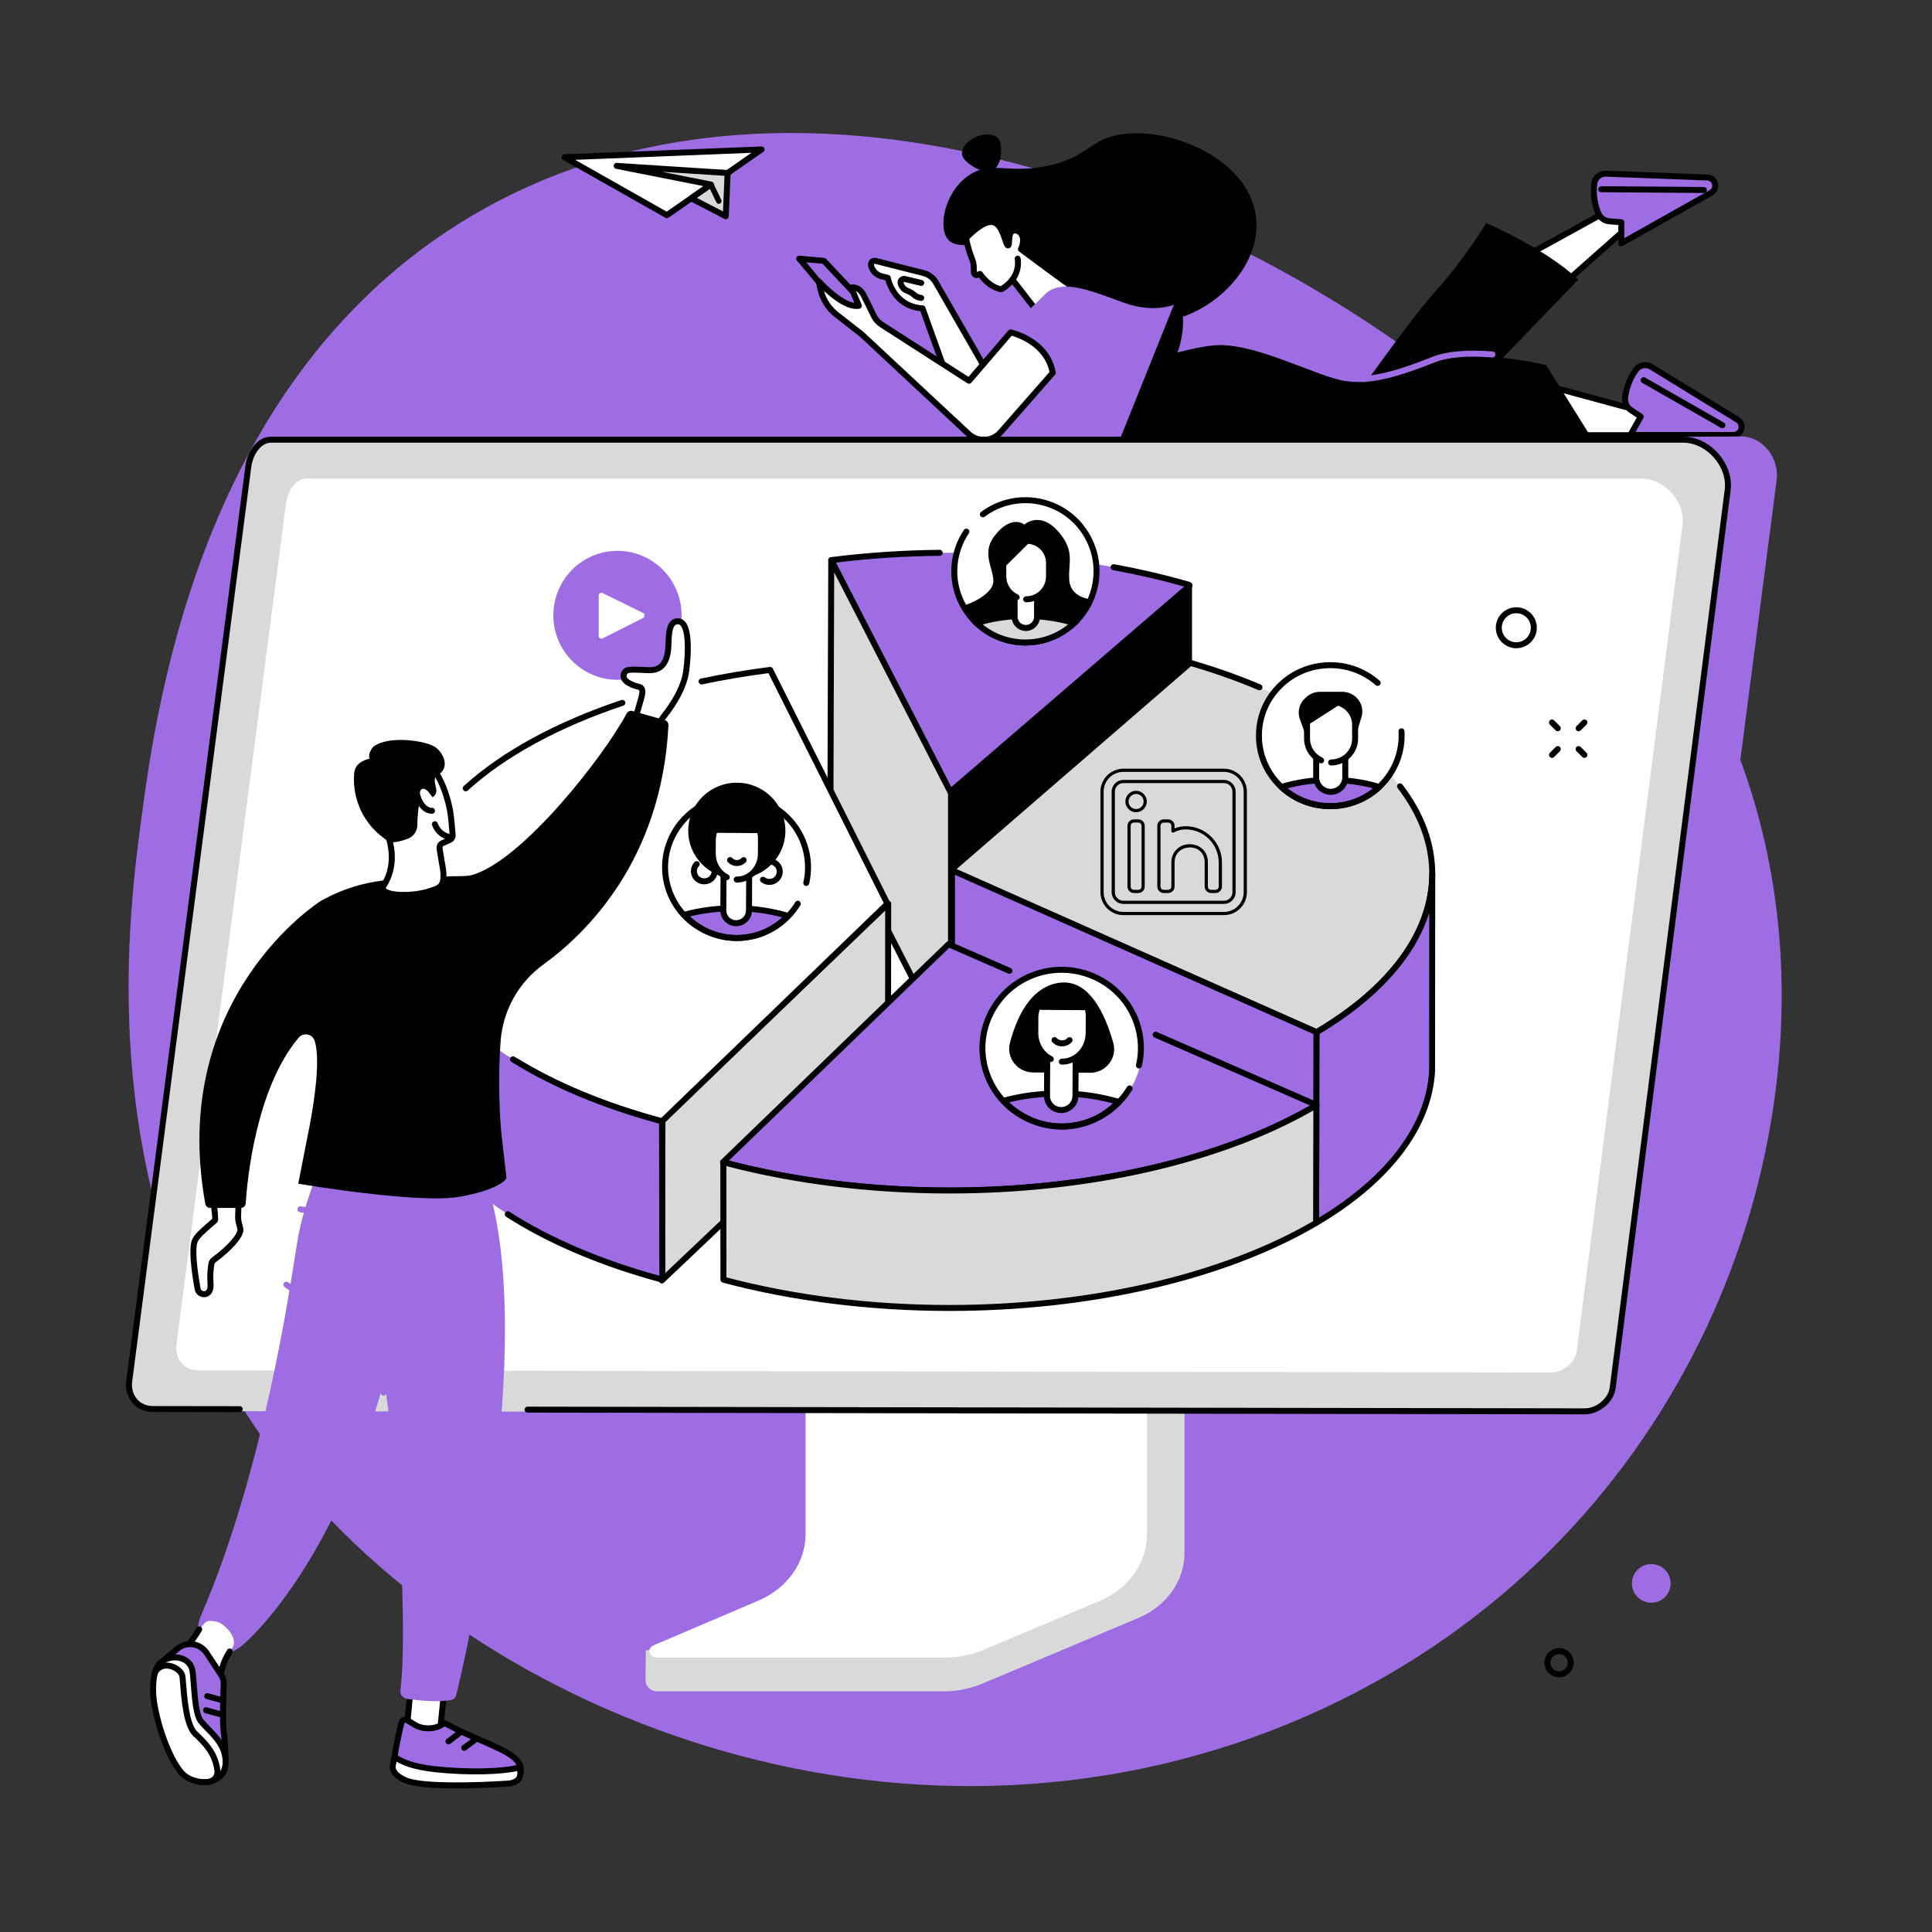 <svg xmlns="http://www.w3.org/2000/svg" xmlns:xlink="http://www.w3.org/1999/xlink" width="250" zoomAndPan="magnify" viewBox="0 0 187.5 187.5" height="250" preserveAspectRatio="xMidYMid meet" version="1.0"><rect x="0" y="0" width="187.5" height="187.5" fill="#333333" stroke="none"/><defs><clipPath id="b272232f55"><path d="M 106.797 74.602 L 121.008 74.602 L 121.008 88.812 L 106.797 88.812 Z M 106.797 74.602 " clip-rule="nonzero"/></clipPath></defs><path fill="#9e6de4" d="M 47.148 20.168 C 79.73 2.141 123.383 20.867 146.129 41.629 C 152.625 47.559 168.383 62.355 172.102 86.066 C 176.723 115.52 161.598 151.223 126.902 166.496 C 89.137 183.117 46.914 167.363 27.152 141.793 C 8.668 117.879 12.367 89.719 13.691 79.656 C 15.242 67.855 19.852 35.27 47.148 20.168 " fill-opacity="1" fill-rule="nonzero"/><path fill="#000000" d="M 102.141 27.254 C 103.48 28.656 108.469 31.832 113.047 31.176 C 117.621 30.523 122.457 25.957 121.902 21.102 C 121.234 15.25 113.086 12.078 108.332 13.129 C 105.672 13.719 105.336 15.352 101.562 16.117 C 97.801 16.879 96.277 15.629 94.215 16.895 C 91.73 18.418 90.957 22.027 92.016 23.25 C 92.961 24.344 94.855 23.246 97.895 24.336 C 98.465 24.543 98.902 24.762 99.27 24.996 C 100.883 26.016 101.902 27 102.141 27.254 " fill-opacity="1" fill-rule="nonzero"/><path fill="#000000" d="M 93.469 15.289 C 93.809 15.879 95.379 16.984 96.34 16.508 C 97.305 16.031 97.297 14.152 96.953 13.559 C 96.613 12.965 95.551 12.871 94.59 13.352 C 93.625 13.824 93.125 14.695 93.469 15.289 " fill-opacity="1" fill-rule="nonzero"/><path fill="#ffffff" d="M 96.508 21.602 C 97.41 21.961 97.594 23.859 97.832 23.812 C 98.02 23.773 97.789 22.66 98.277 22.406 C 98.504 22.289 98.801 22.406 98.957 22.527 C 99.332 22.812 99.422 23.496 99.078 24.172 C 100.109 24.949 101.156 25.727 102.219 26.504 C 103.48 27.43 104.73 28.336 105.977 29.219 L 101.109 30.816 L 98.254 27.141 C 97.965 27.508 97.605 27.848 97.172 28.066 C 97.172 28.066 96.105 27.992 95.102 26.582 L 94.871 26.68 C 94.703 26.746 94.523 26.629 94.52 26.449 L 94.5 25.852 C 94.492 25.625 94.445 25.406 94.359 25.195 C 94.125 24.621 93.914 23.93 93.754 23.102 C 95.297 21.535 96.082 21.434 96.508 21.602 " fill-opacity="1" fill-rule="nonzero"/><path fill="#000000" d="M 97.992 23.594 L 97.996 23.594 Z M 98.254 26.848 L 98.258 26.848 C 98.344 26.848 98.43 26.891 98.484 26.961 L 101.215 30.48 L 105.34 29.121 C 104.238 28.336 103.133 27.535 102.047 26.738 C 100.996 25.969 99.941 25.184 98.902 24.406 C 98.789 24.32 98.758 24.168 98.82 24.043 C 99.105 23.477 99.027 22.945 98.781 22.758 C 98.672 22.676 98.5 22.617 98.41 22.664 C 98.258 22.742 98.23 23.18 98.219 23.418 C 98.199 23.738 98.18 24.039 97.891 24.098 C 97.551 24.164 97.438 23.824 97.281 23.352 C 97.109 22.832 96.848 22.051 96.402 21.871 C 95.938 21.691 95.113 22.16 94.066 23.195 C 94.211 23.895 94.402 24.527 94.629 25.086 C 94.727 25.328 94.781 25.582 94.789 25.844 L 94.805 26.391 L 94.992 26.316 C 95.117 26.266 95.262 26.305 95.34 26.414 C 96.102 27.488 96.879 27.719 97.121 27.766 C 97.441 27.586 97.746 27.316 98.027 26.961 C 98.082 26.891 98.168 26.848 98.254 26.848 Z M 101.109 31.109 C 101.023 31.109 100.938 31.066 100.879 30.996 L 98.242 27.598 C 97.949 27.91 97.637 28.156 97.305 28.324 C 97.258 28.348 97.203 28.359 97.152 28.355 C 97.105 28.352 96.031 28.262 95.004 26.938 L 94.98 26.945 C 94.816 27.016 94.625 26.996 94.477 26.898 C 94.328 26.801 94.234 26.637 94.227 26.457 L 94.211 25.863 C 94.203 25.672 94.164 25.484 94.09 25.305 C 93.832 24.676 93.625 23.949 93.469 23.156 C 93.449 23.062 93.48 22.965 93.547 22.898 C 94.871 21.551 95.875 21.039 96.617 21.332 C 97.188 21.559 97.5 22.227 97.707 22.801 C 97.766 22.535 97.887 22.281 98.141 22.148 C 98.469 21.977 98.875 22.102 99.133 22.297 C 99.594 22.648 99.707 23.371 99.438 24.078 C 100.41 24.812 101.402 25.547 102.391 26.27 C 103.625 27.18 104.887 28.09 106.145 28.984 C 106.234 29.047 106.277 29.152 106.262 29.262 C 106.246 29.371 106.168 29.461 106.066 29.496 L 101.203 31.094 C 101.172 31.102 101.141 31.109 101.109 31.109 " fill-opacity="1" fill-rule="nonzero"/><path fill="#ffffff" d="M 98.762 25.105 C 98.762 25.105 99 26.129 98.254 27.141 L 98.762 25.105 " fill-opacity="1" fill-rule="nonzero"/><path fill="#000000" d="M 98.254 27.43 C 98.195 27.43 98.137 27.41 98.082 27.371 C 97.953 27.277 97.926 27.094 98.023 26.965 C 98.68 26.074 98.48 25.18 98.48 25.168 C 98.445 25.016 98.543 24.859 98.699 24.824 C 98.855 24.785 99.008 24.883 99.047 25.039 C 99.055 25.086 99.301 26.207 98.488 27.309 C 98.434 27.387 98.344 27.43 98.254 27.43 " fill-opacity="1" fill-rule="nonzero"/><path fill="#ffffff" d="M 147.203 36.633 L 161.023 40.383 L 161.969 42.234 L 147.508 42.234 L 147.203 36.633 " fill-opacity="1" fill-rule="nonzero"/><path fill="#000000" d="M 147.785 41.945 L 161.496 41.945 L 160.824 40.629 L 147.516 37.02 Z M 161.969 42.523 L 147.508 42.523 C 147.355 42.523 147.227 42.402 147.219 42.25 L 146.914 36.648 C 146.91 36.555 146.949 36.465 147.023 36.406 C 147.094 36.348 147.191 36.328 147.281 36.352 L 161.102 40.102 C 161.18 40.125 161.246 40.18 161.281 40.25 L 162.223 42.102 C 162.27 42.191 162.266 42.301 162.215 42.387 C 162.16 42.473 162.066 42.523 161.969 42.523 " fill-opacity="1" fill-rule="nonzero"/><path fill="#9e6de4" d="M 157.719 38.574 C 157.801 37.887 158.055 36.859 158.781 35.879 C 159.121 35.418 159.766 35.301 160.254 35.602 L 168.691 40.777 C 169.316 41.23 168.996 42.215 168.227 42.215 L 158.23 42.215 L 159.234 40.438 L 158.289 39.805 C 157.883 39.535 157.66 39.059 157.719 38.574 " fill-opacity="1" fill-rule="nonzero"/><path fill="#000000" d="M 157.719 38.574 Z M 158.727 41.926 L 168.227 41.926 C 168.496 41.926 168.652 41.746 168.707 41.578 C 168.758 41.41 168.738 41.176 168.531 41.016 L 160.105 35.848 C 159.742 35.629 159.262 35.719 159.012 36.051 C 158.324 36.98 158.086 37.957 158.008 38.609 C 157.961 38.984 158.129 39.352 158.449 39.562 L 159.395 40.195 C 159.523 40.281 159.562 40.445 159.488 40.578 Z M 168.227 42.508 L 158.23 42.508 C 158.129 42.508 158.035 42.453 157.98 42.363 C 157.93 42.273 157.93 42.164 157.98 42.074 L 158.848 40.527 L 158.125 40.047 C 157.625 39.711 157.359 39.137 157.43 38.539 C 157.52 37.816 157.785 36.738 158.547 35.707 C 158.973 35.133 159.789 34.977 160.406 35.355 L 168.844 40.527 C 168.848 40.535 168.855 40.535 168.859 40.543 C 169.25 40.824 169.406 41.301 169.258 41.754 C 169.109 42.211 168.703 42.508 168.227 42.508 " fill-opacity="1" fill-rule="nonzero"/><path fill="#000000" d="M 167.16 41.559 C 167.113 41.559 167.062 41.547 167.016 41.52 L 159.371 37.152 C 159.23 37.074 159.184 36.895 159.262 36.754 C 159.344 36.617 159.52 36.566 159.66 36.648 L 167.305 41.016 C 167.445 41.098 167.492 41.273 167.414 41.414 C 167.359 41.508 167.262 41.559 167.16 41.559 " fill-opacity="1" fill-rule="nonzero"/><path fill="#ffffff" d="M 143.555 27.324 L 155.809 20.586 L 158.32 21.734 L 147.496 31.316 L 143.555 27.324 " fill-opacity="1" fill-rule="nonzero"/><path fill="#000000" d="M 144.031 27.395 L 147.508 30.918 L 157.793 21.812 L 155.82 20.91 Z M 147.496 31.609 C 147.422 31.609 147.344 31.578 147.289 31.523 L 143.348 27.527 C 143.285 27.465 143.254 27.371 143.27 27.281 C 143.281 27.191 143.336 27.113 143.414 27.07 L 155.668 20.332 C 155.75 20.289 155.844 20.285 155.93 20.324 L 158.441 21.473 C 158.531 21.512 158.594 21.594 158.605 21.691 C 158.621 21.789 158.586 21.887 158.512 21.953 L 147.688 31.535 C 147.633 31.582 147.562 31.609 147.496 31.609 " fill-opacity="1" fill-rule="nonzero"/><path fill="#9e6de4" d="M 155.113 20.691 C 154.848 20.047 154.566 19.031 154.719 17.82 C 154.789 17.25 155.293 16.832 155.867 16.855 L 165.754 17.227 C 166.52 17.312 166.727 18.332 166.055 18.711 L 157.348 23.613 L 157.348 21.57 L 156.215 21.484 C 155.727 21.445 155.301 21.141 155.113 20.691 " fill-opacity="1" fill-rule="nonzero"/><path fill="#000000" d="M 155.383 20.578 C 155.527 20.93 155.855 21.164 156.234 21.191 L 157.371 21.277 C 157.523 21.289 157.637 21.414 157.637 21.566 L 157.637 23.113 L 165.914 18.457 C 166.148 18.324 166.195 18.09 166.16 17.918 C 166.129 17.742 165.996 17.551 165.734 17.516 L 155.855 17.145 C 155.426 17.129 155.059 17.441 155.008 17.855 C 154.863 19.004 155.133 19.969 155.383 20.578 Z M 157.348 23.902 C 157.297 23.902 157.246 23.887 157.199 23.859 C 157.113 23.809 157.059 23.715 157.059 23.613 L 157.059 21.836 L 156.191 21.77 C 155.59 21.727 155.074 21.355 154.848 20.801 C 154.57 20.129 154.27 19.059 154.43 17.785 C 154.52 17.074 155.16 16.539 155.879 16.562 L 165.77 16.938 C 165.773 16.938 165.781 16.938 165.789 16.938 C 166.266 16.992 166.633 17.332 166.73 17.801 C 166.824 18.273 166.617 18.727 166.199 18.961 L 157.488 23.863 C 157.445 23.891 157.398 23.902 157.348 23.902 " fill-opacity="1" fill-rule="nonzero"/><path fill="#000000" d="M 165.359 18.73 L 155.387 18.652 C 155.227 18.648 155.098 18.52 155.102 18.359 C 155.102 18.199 155.242 18.074 155.391 18.07 L 165.363 18.148 C 165.523 18.148 165.652 18.281 165.648 18.441 C 165.648 18.602 165.52 18.73 165.359 18.73 " fill-opacity="1" fill-rule="nonzero"/><path fill="#000000" d="M 131.055 39.27 C 131.055 39.27 136.559 31.336 139.391 28.18 C 142.227 25.023 144.238 21.645 144.238 21.645 C 144.238 21.645 150.078 24.16 153.168 27.137 L 139.676 41.133 L 131.055 39.27 " fill-opacity="1" fill-rule="nonzero"/><path fill="#000000" d="M 105.309 42.527 L 154.477 42.527 L 150.043 35.43 C 150.043 35.43 143.008 33.707 139.352 35.148 C 135.699 36.594 133.371 37.34 130.645 36.992 C 127.918 36.641 121.719 33.141 117.785 33.52 C 113.848 33.902 107.402 36.523 107.402 36.523 L 105.309 42.527 " fill-opacity="1" fill-rule="nonzero"/><path fill="#9e6de4" d="M 132.348 37.074 C 132.195 37.074 132.07 36.953 132.059 36.801 C 132.047 36.641 132.168 36.504 132.332 36.492 C 134.301 36.363 136.352 35.684 139.023 34.629 C 140.395 34.086 142.359 33.914 144.863 34.109 C 145.023 34.125 145.141 34.266 145.129 34.422 C 145.117 34.582 144.973 34.703 144.816 34.691 C 142.402 34.496 140.523 34.66 139.238 35.168 C 136.512 36.242 134.414 36.938 132.367 37.07 C 132.363 37.07 132.355 37.074 132.348 37.074 " fill-opacity="1" fill-rule="nonzero"/><path fill="#000000" d="M 112.613 35.926 C 112.613 35.926 113.836 35.473 114.371 33.945 C 114.906 32.414 115.168 29.273 113.93 29.566 C 112.688 29.859 110.043 36.406 110.043 36.406 L 112.613 35.926 " fill-opacity="1" fill-rule="nonzero"/><path fill="#ffffff" d="M 97.418 38.891 L 90.867 27.488 C 90.617 26.996 90.168 26.637 89.633 26.504 L 84.965 25.316 C 84.75 25.262 84.539 25.426 84.539 25.648 L 84.539 25.789 C 84.66 26.254 85.008 26.629 85.465 26.785 L 86.156 26.957 C 86.156 26.957 86.672 29.754 89.527 29.926 L 92.746 38.891 L 97.418 38.891 " fill-opacity="1" fill-rule="nonzero"/><path fill="#000000" d="M 92.953 38.602 L 96.918 38.602 L 90.617 27.633 C 90.398 27.203 90.016 26.898 89.562 26.781 L 84.895 25.598 C 84.871 25.594 84.859 25.602 84.848 25.609 C 84.84 25.613 84.828 25.629 84.828 25.648 L 84.828 25.75 C 84.93 26.105 85.199 26.383 85.547 26.508 L 86.227 26.68 C 86.34 26.707 86.422 26.797 86.441 26.906 C 86.461 27.012 86.957 29.48 89.547 29.637 C 89.664 29.641 89.762 29.719 89.801 29.824 Z M 97.418 39.18 L 92.746 39.18 C 92.625 39.18 92.516 39.105 92.477 38.988 L 89.32 30.199 C 86.871 29.949 86.098 27.844 85.918 27.199 L 85.391 27.066 C 85.387 27.062 85.375 27.062 85.367 27.059 C 84.82 26.871 84.402 26.426 84.258 25.859 C 84.254 25.84 84.25 25.812 84.25 25.789 L 84.25 25.648 C 84.25 25.453 84.34 25.27 84.492 25.148 C 84.648 25.031 84.848 24.988 85.035 25.035 L 89.707 26.223 C 90.32 26.375 90.84 26.789 91.125 27.355 L 97.668 38.746 C 97.719 38.836 97.719 38.945 97.668 39.035 C 97.617 39.125 97.52 39.18 97.418 39.18 " fill-opacity="1" fill-rule="nonzero"/><path fill="#000000" d="M 89.406 29.203 C 89.395 29.203 89.379 29.203 89.367 29.203 C 89.027 29.156 88.758 29.043 88.562 28.863 C 88.402 28.711 88.191 28.586 87.934 28.488 C 87.527 28.332 87.25 28.016 87.129 27.57 C 87.07 27.355 87.129 27.133 87.285 26.969 C 87.441 26.809 87.664 26.746 87.883 26.797 L 89.473 27.176 C 89.629 27.211 89.723 27.367 89.688 27.523 C 89.652 27.68 89.496 27.777 89.34 27.738 L 87.746 27.359 C 87.73 27.355 87.711 27.359 87.699 27.375 C 87.68 27.395 87.688 27.414 87.688 27.418 C 87.762 27.684 87.906 27.855 88.137 27.945 C 88.469 28.07 88.742 28.238 88.961 28.441 C 89.062 28.535 89.23 28.602 89.445 28.629 C 89.602 28.648 89.715 28.793 89.691 28.953 C 89.676 29.098 89.547 29.203 89.406 29.203 " fill-opacity="1" fill-rule="nonzero"/><path fill="#9e6de4" d="M 108.664 42.684 L 113.93 29.566 C 113.93 29.566 112.008 30.438 109.062 29.375 C 106.113 28.316 103.238 27.031 101.555 28.434 L 97.695 32.203 L 98.789 32.621 L 100.074 37.398 L 103.082 42.684 L 108.664 42.684 " fill-opacity="1" fill-rule="nonzero"/><path fill="#9e6de4" d="M 84.102 29.727 L 79.961 25.32 L 77.562 25.105 C 77.562 25.105 81.723 30.027 81.836 30.363 C 81.949 30.699 84.102 29.727 84.102 29.727 " fill-opacity="1" fill-rule="nonzero"/><path fill="#000000" d="M 78.238 25.457 C 79.68 27.168 81.641 29.523 82.039 30.145 C 82.289 30.129 82.965 29.895 83.609 29.625 L 79.828 25.598 Z M 82.094 30.23 C 82.102 30.246 82.105 30.258 82.109 30.27 C 82.105 30.254 82.102 30.242 82.094 30.23 Z M 81.992 30.715 C 81.902 30.715 81.828 30.703 81.773 30.68 C 81.668 30.637 81.594 30.555 81.562 30.453 C 81.406 30.148 78.891 27.125 77.344 25.289 C 77.266 25.199 77.254 25.074 77.305 24.969 C 77.359 24.867 77.473 24.805 77.59 24.816 L 79.988 25.031 C 80.059 25.035 80.125 25.07 80.172 25.121 L 84.312 29.527 C 84.379 29.598 84.406 29.691 84.387 29.785 C 84.371 29.875 84.309 29.953 84.223 29.992 C 83.453 30.34 82.5 30.715 81.992 30.715 " fill-opacity="1" fill-rule="nonzero"/><path fill="#ffffff" d="M 98.082 32.258 C 98.082 32.258 101.613 33.02 102.168 36.184 L 97.109 41.945 C 96.301 42.867 94.887 42.938 93.988 42.102 L 83.621 32.438 L 81.184 30.531 C 80.395 29.914 79.844 29.043 79.629 28.07 L 79.457 27.293 C 79.457 27.293 81.809 29.945 83.355 29.676 L 82.613 27.906 C 82.613 27.906 83.32 27.727 83.805 28.629 C 83.996 28.977 84.5 30.02 84.809 30.66 C 84.973 30.996 85.227 31.281 85.539 31.484 L 94.043 36.953 L 98.082 32.258 " fill-opacity="1" fill-rule="nonzero"/><path fill="#000000" d="M 79.969 28.23 C 80.199 29.047 80.688 29.777 81.359 30.305 L 83.801 32.207 C 83.805 32.215 83.812 32.219 83.82 32.227 L 94.188 41.891 C 94.562 42.238 95.055 42.418 95.566 42.395 C 96.082 42.367 96.551 42.141 96.891 41.754 L 101.855 36.102 C 101.344 33.645 98.848 32.773 98.184 32.582 L 94.262 37.145 C 94.168 37.254 94.008 37.277 93.887 37.199 L 85.383 31.73 C 85.023 31.5 84.734 31.172 84.547 30.785 C 84.254 30.18 83.738 29.113 83.551 28.766 C 83.395 28.48 83.227 28.332 83.074 28.258 L 83.621 29.562 C 83.656 29.645 83.652 29.738 83.609 29.816 C 83.566 29.891 83.492 29.945 83.406 29.961 C 82.258 30.16 80.824 29.035 79.969 28.23 Z M 95.469 42.977 C 94.844 42.977 94.25 42.742 93.789 42.312 L 83.434 32.656 L 81.004 30.762 C 80.164 30.105 79.574 29.172 79.344 28.133 L 79.176 27.355 C 79.148 27.227 79.207 27.098 79.328 27.035 C 79.445 26.977 79.586 27.004 79.676 27.102 C 80.234 27.73 81.785 29.223 82.922 29.391 L 82.344 28.02 C 82.312 27.938 82.316 27.852 82.355 27.777 C 82.391 27.699 82.461 27.645 82.543 27.625 C 82.582 27.613 83.477 27.406 84.059 28.492 C 84.242 28.828 84.711 29.789 85.07 30.535 C 85.207 30.824 85.426 31.07 85.695 31.242 L 93.988 36.574 L 97.859 32.07 C 97.93 31.988 98.039 31.953 98.141 31.973 C 98.293 32.008 101.875 32.816 102.453 36.137 C 102.469 36.223 102.441 36.312 102.383 36.379 L 97.328 42.137 C 96.883 42.641 96.266 42.938 95.598 42.973 C 95.555 42.977 95.512 42.977 95.469 42.977 " fill-opacity="1" fill-rule="nonzero"/><path fill="#d9d9d9" d="M 114.613 122.367 L 81.789 122.57 C 81.578 122.57 81.508 122.77 81.508 122.961 L 81.508 150.883 C 81.508 153.559 62.859 160.504 62.676 160.152 L 62.652 163.105 C 62.652 163.656 63.137 164.145 63.754 164.145 L 64.164 164.145 C 64.168 164.145 64.168 164.145 64.172 164.145 L 91.691 164.145 C 92.969 164.145 94.23 163.859 95.387 163.375 L 110.516 157.004 C 113.238 155.855 114.957 153.395 114.957 150.707 L 114.957 122.754 C 114.957 122.562 114.824 122.367 114.613 122.367 " fill-opacity="1" fill-rule="nonzero"/><path fill="#ffffff" d="M 78.184 120.945 L 78.184 148.875 C 78.184 151.629 76.41 154.137 73.629 155.328 L 63.422 159.684 C 62.754 159.969 62.98 160.863 63.719 160.863 L 91.766 160.863 C 93.023 160.863 94.27 160.613 95.41 160.133 L 106.719 155.371 C 109.523 154.191 111.312 151.672 111.312 148.902 L 111.312 120.945 C 111.312 120.832 111.211 120.738 111.082 120.738 L 78.414 120.738 C 78.285 120.738 78.184 120.832 78.184 120.945 " fill-opacity="1" fill-rule="nonzero"/><path fill="#9e6de4" d="M 16.828 136.953 L 158.301 137.27 C 159.539 137.27 160.773 136.34 160.93 135.109 L 172.426 46.586 C 172.699 44.438 171.039 42.305 168.906 42.359 L 29.074 43.098 L 16.828 136.953 " fill-opacity="1" fill-rule="nonzero"/><path fill="#d9d9d9" d="M 163.348 42.863 C 165.785 42.863 167.98 45.332 167.668 47.75 L 156.508 134.895 C 156.352 136.125 155.031 137.164 153.797 137.164 L 14.828 136.938 C 13.344 136.938 12.352 135.707 12.543 134.23 L 24.102 45.473 C 24.258 44.242 25.07 42.863 26.309 42.863 L 163.348 42.863 " fill-opacity="1" fill-rule="nonzero"/><path fill="#000000" d="M 153.793 137.262 L 51.195 137.094 C 51.035 137.094 50.902 136.965 50.902 136.805 C 50.902 136.645 51.035 136.516 51.195 136.516 L 153.797 136.68 C 154.93 136.68 156.086 135.719 156.223 134.664 L 167.383 47.52 C 167.52 46.457 167.137 45.324 166.332 44.41 C 165.523 43.488 164.434 42.961 163.352 42.961 L 26.309 42.961 C 25.297 42.961 24.535 44.156 24.387 45.316 L 12.828 134.074 C 12.746 134.734 12.918 135.348 13.312 135.801 C 13.688 136.223 14.223 136.457 14.828 136.457 L 23.266 136.469 C 23.43 136.469 23.559 136.598 23.559 136.762 C 23.559 136.918 23.426 137.051 23.266 137.051 L 14.828 137.035 C 14.055 137.035 13.363 136.734 12.879 136.184 C 12.375 135.613 12.148 134.816 12.254 134 L 23.812 45.242 C 23.992 43.855 24.926 42.379 26.309 42.379 L 163.352 42.379 C 164.602 42.379 165.848 42.98 166.77 44.027 C 167.68 45.066 168.113 46.367 167.957 47.594 L 156.797 134.738 C 156.621 136.082 155.219 137.262 153.793 137.262 " fill-opacity="1" fill-rule="nonzero"/><path fill="#ffffff" d="M 159.316 46.441 C 161.555 46.441 163.578 48.711 163.289 50.938 L 153.023 131.109 C 152.879 132.238 151.668 133.199 150.527 133.199 L 19.227 132.988 C 17.863 132.988 16.949 131.855 17.125 130.5 L 27.758 48.844 C 27.902 47.711 28.652 46.441 29.789 46.441 L 159.316 46.441 " fill-opacity="1" fill-rule="nonzero"/><path fill="#9e6de4" d="M 80.672 54.359 C 84.344 53.895 88.188 53.645 92.145 53.645 C 100.605 53.645 108.539 54.777 115.391 56.754 C 115.445 56.77 115.461 56.844 115.418 56.879 L 92.211 76.855 L 80.672 54.359 " fill-opacity="1" fill-rule="nonzero"/><path fill="#000000" d="M 115.309 57.035 L 115.312 57.035 Z M 92.211 77.148 C 92.195 77.148 92.176 77.145 92.156 77.141 C 92.07 77.125 91.996 77.07 91.953 76.988 L 80.414 54.492 C 80.371 54.41 80.371 54.309 80.414 54.227 C 80.457 54.141 80.539 54.082 80.637 54.07 C 84.07 53.637 87.625 53.398 91.195 53.359 C 91.363 53.363 91.488 53.488 91.492 53.648 C 91.492 53.809 91.363 53.938 91.203 53.941 C 87.797 53.973 84.406 54.195 81.117 54.598 L 92.305 76.398 L 114.922 56.926 C 112.715 56.301 110.395 55.766 108.023 55.332 C 107.863 55.305 107.758 55.152 107.789 54.996 C 107.816 54.836 107.969 54.734 108.125 54.762 C 110.656 55.223 113.129 55.801 115.469 56.477 C 115.598 56.516 115.695 56.617 115.723 56.746 C 115.754 56.879 115.707 57.012 115.605 57.102 L 92.402 77.078 C 92.348 77.121 92.281 77.148 92.211 77.148 " fill-opacity="1" fill-rule="nonzero"/><path fill="#d9d9d9" d="M 80.586 79.367 L 80.672 54.359 L 92.297 76.977 L 92.297 102.246 L 80.586 79.367 " fill-opacity="1" fill-rule="nonzero"/><path fill="#000000" d="M 80.879 79.301 L 92.004 101.043 L 92.004 77.047 L 80.957 55.551 Z M 92.297 102.535 C 92.188 102.535 92.086 102.477 92.039 102.379 L 80.328 79.5 C 80.309 79.461 80.297 79.414 80.297 79.367 L 80.383 54.359 C 80.383 54.223 80.473 54.109 80.605 54.078 C 80.734 54.047 80.867 54.109 80.93 54.227 L 92.551 76.844 C 92.574 76.883 92.586 76.93 92.586 76.973 L 92.586 102.246 C 92.586 102.379 92.492 102.496 92.363 102.527 C 92.34 102.531 92.316 102.535 92.297 102.535 " fill-opacity="1" fill-rule="nonzero"/><path fill="#000000" d="M 92.258 76.945 L 115.684 56.805 L 115.684 80.492 L 92.188 100.285 L 92.258 76.945 " fill-opacity="1" fill-rule="nonzero"/><path fill="#d9d9d9" d="M 127.777 100.172 L 92.496 84.594 C 92.375 84.543 92.352 84.383 92.449 84.297 L 115.52 64.328 C 129.555 68.414 139 76.062 139 84.824 C 139 90.68 134.773 96.043 127.777 100.172 " fill-opacity="1" fill-rule="nonzero"/><path fill="#000000" d="M 127.777 100.465 C 127.738 100.465 127.699 100.453 127.66 100.438 L 92.379 84.859 C 92.23 84.793 92.129 84.66 92.105 84.5 C 92.078 84.344 92.137 84.184 92.262 84.078 L 115.328 64.109 C 115.402 64.047 115.508 64.023 115.598 64.051 C 117.973 64.742 120.242 65.543 122.348 66.434 C 122.496 66.496 122.562 66.664 122.5 66.812 C 122.438 66.961 122.27 67.031 122.121 66.969 C 120.082 66.105 117.887 65.324 115.59 64.652 L 92.773 84.398 L 127.758 99.848 C 134.824 95.641 138.711 90.309 138.711 84.82 C 138.711 81.953 137.68 79.148 135.641 76.488 C 135.543 76.359 135.566 76.18 135.695 76.082 C 135.824 75.984 136.004 76.008 136.102 76.137 C 138.219 78.898 139.289 81.82 139.289 84.82 C 139.289 90.559 135.254 96.098 127.926 100.422 C 127.879 100.449 127.828 100.465 127.777 100.465 " fill-opacity="1" fill-rule="nonzero"/><path fill="#9e6de4" d="M 127.762 100.172 L 127.762 118.645 L 92.391 101.25 L 92.391 84.457 L 127.762 100.172 " fill-opacity="1" fill-rule="nonzero"/><path fill="#000000" d="M 92.68 101.07 L 127.473 118.18 L 127.473 100.359 L 92.68 84.902 Z M 127.762 118.934 C 127.719 118.934 127.676 118.922 127.637 118.902 L 92.262 101.512 C 92.164 101.461 92.102 101.359 92.102 101.25 L 92.102 84.457 C 92.102 84.359 92.152 84.27 92.234 84.215 C 92.316 84.16 92.418 84.152 92.508 84.191 L 127.879 99.906 C 127.984 99.953 128.051 100.055 128.051 100.172 L 128.051 118.645 C 128.051 118.742 128.004 118.836 127.918 118.891 C 127.867 118.918 127.816 118.934 127.762 118.934 " fill-opacity="1" fill-rule="nonzero"/><path fill="#9e6de4" d="M 127.727 118.68 C 134.508 114.691 138.699 109.547 138.984 103.918 L 139 84.824 C 139 90.68 134.773 96.043 127.777 100.172 L 127.727 118.68 " fill-opacity="1" fill-rule="nonzero"/><path fill="#000000" d="M 128.066 100.34 L 128.016 118.168 C 134.645 114.152 138.43 109.098 138.695 103.902 L 138.707 88.582 C 137.355 92.91 133.695 96.984 128.066 100.34 Z M 127.727 118.969 C 127.676 118.969 127.625 118.957 127.582 118.93 C 127.492 118.879 127.434 118.781 127.438 118.68 L 127.488 100.172 C 127.488 100.07 127.543 99.977 127.629 99.922 C 134.766 95.711 138.703 90.355 138.711 84.84 L 138.711 84.82 C 138.711 84.66 138.84 84.531 139 84.531 C 139.16 84.531 139.289 84.66 139.289 84.82 C 139.289 84.828 139.289 84.836 139.289 84.84 L 139.273 103.918 C 138.992 109.445 134.945 114.77 127.875 118.93 C 127.828 118.957 127.777 118.969 127.727 118.969 " fill-opacity="1" fill-rule="nonzero"/><path fill="#d9d9d9" d="M 86.195 87.695 L 64.293 108.691 L 64.23 124.27 L 86.184 103.441 L 86.195 87.695 " fill-opacity="1" fill-rule="nonzero"/><path fill="#000000" d="M 64.582 108.816 L 64.523 123.59 L 85.895 103.316 L 85.906 88.375 Z M 64.23 124.559 C 64.191 124.559 64.152 124.551 64.113 124.535 C 64.008 124.488 63.938 124.383 63.941 124.266 L 64.004 108.691 C 64.004 108.613 64.035 108.539 64.09 108.484 L 85.996 87.488 C 86.082 87.406 86.203 87.383 86.312 87.43 C 86.418 87.477 86.488 87.578 86.488 87.695 L 86.473 103.441 C 86.473 103.52 86.441 103.598 86.383 103.652 L 64.43 124.48 C 64.375 124.531 64.301 124.559 64.23 124.559 " fill-opacity="1" fill-rule="nonzero"/><path fill="#ffffff" d="M 64.246 108.824 C 49.441 104.852 39.363 96.988 39.363 87.941 C 39.363 76.883 54.414 67.598 74.746 65.016 L 86.125 87.711 L 64.246 108.824 " fill-opacity="1" fill-rule="nonzero"/><path fill="#000000" d="M 64.246 109.113 C 64.219 109.113 64.195 109.113 64.172 109.105 C 58.684 107.633 53.887 105.656 49.914 103.227 C 49.777 103.145 49.734 102.965 49.816 102.828 C 49.902 102.691 50.082 102.648 50.215 102.73 C 54.102 105.109 58.793 107.047 64.164 108.504 L 85.77 87.648 L 74.578 65.328 C 72.391 65.613 70.227 65.977 68.145 66.418 C 67.992 66.453 67.836 66.352 67.801 66.195 C 67.77 66.039 67.871 65.887 68.027 65.852 C 70.188 65.395 72.438 65.016 74.707 64.727 C 74.828 64.711 74.949 64.773 75.004 64.887 L 86.383 87.578 C 86.441 87.691 86.418 87.832 86.328 87.918 L 64.445 109.035 C 64.391 109.086 64.32 109.113 64.246 109.113 " fill-opacity="1" fill-rule="nonzero"/><path fill="#000000" d="M 45.195 76.797 C 45.117 76.797 45.039 76.766 44.984 76.703 C 44.875 76.586 44.883 76.402 45 76.293 C 48.68 72.938 53.973 70.051 60.305 67.938 C 60.457 67.887 60.621 67.969 60.672 68.121 C 60.723 68.27 60.641 68.434 60.488 68.484 C 54.234 70.574 49.012 73.422 45.391 76.723 C 45.336 76.773 45.266 76.797 45.195 76.797 " fill-opacity="1" fill-rule="nonzero"/><path fill="#9e6de4" d="M 64.246 108.824 C 49.496 104.867 39.434 97.047 39.363 88.039 L 39.375 103.848 C 39.773 112.672 49.758 120.301 64.281 124.191 L 64.246 108.824 " fill-opacity="1" fill-rule="nonzero"/><path fill="#000000" d="M 64.281 124.48 C 64.258 124.48 64.234 124.48 64.207 124.473 C 58.402 122.918 53.184 120.707 49.121 118.086 C 48.984 118 48.945 117.82 49.035 117.684 C 49.121 117.551 49.301 117.512 49.434 117.598 C 53.363 120.133 58.391 122.277 63.992 123.812 L 63.957 109.047 C 58.422 107.543 53.605 105.527 49.633 103.055 C 49.496 102.969 49.453 102.789 49.539 102.652 C 49.625 102.52 49.805 102.477 49.938 102.562 C 53.914 105.039 58.754 107.051 64.32 108.547 C 64.445 108.578 64.535 108.695 64.535 108.824 L 64.574 124.191 C 64.574 124.281 64.531 124.367 64.461 124.422 C 64.41 124.461 64.348 124.48 64.281 124.48 " fill-opacity="1" fill-rule="nonzero"/><path fill="#9e6de4" d="M 127.777 107.25 C 119.184 112.324 106.41 115.539 92.145 115.539 C 84.203 115.539 76.727 114.543 70.172 112.785 L 92.059 91.637 L 127.777 107.25 " fill-opacity="1" fill-rule="nonzero"/><path fill="#000000" d="M 92.145 115.828 C 84.461 115.828 76.836 114.871 70.098 113.062 C 69.996 113.035 69.918 112.957 69.891 112.855 C 69.867 112.754 69.895 112.648 69.973 112.574 L 91.855 91.43 C 91.941 91.348 92.066 91.324 92.176 91.371 L 98.082 93.953 C 98.227 94.02 98.297 94.188 98.23 94.336 C 98.168 94.48 97.996 94.551 97.848 94.484 L 92.121 91.98 L 70.742 112.633 C 77.312 114.348 84.699 115.25 92.145 115.25 C 105.566 115.25 118.277 112.352 127.141 107.285 L 112.035 100.684 C 111.891 100.621 111.82 100.449 111.887 100.305 C 111.949 100.156 112.121 100.09 112.27 100.152 L 127.895 106.984 C 127.996 107.027 128.062 107.125 128.066 107.234 C 128.074 107.34 128.02 107.445 127.926 107.5 C 118.957 112.793 105.918 115.828 92.145 115.828 " fill-opacity="1" fill-rule="nonzero"/><path fill="#d9d9d9" d="M 70.203 112.793 L 70.207 124.191 C 76.754 125.945 84.219 126.938 92.145 126.938 C 106.379 126.938 119.133 123.734 127.727 118.68 C 127.727 118.68 127.758 107.262 127.746 107.27 C 119.152 112.332 106.391 115.539 92.145 115.539 C 84.219 115.539 76.75 114.547 70.203 112.793 C 70.195 112.789 70.203 112.793 70.203 112.793 " fill-opacity="1" fill-rule="nonzero"/><path fill="#000000" d="M 70.5 123.969 C 77.129 125.723 84.605 126.648 92.145 126.648 C 105.715 126.648 118.562 123.684 127.438 118.512 C 127.445 115.184 127.461 109.473 127.461 107.77 C 118.512 112.898 105.68 115.828 92.145 115.828 C 84.613 115.828 77.133 114.91 70.492 113.168 Z M 92.145 127.227 C 84.477 127.227 76.863 126.273 70.133 124.473 C 70.008 124.438 69.918 124.324 69.918 124.191 L 69.91 112.828 C 69.906 112.777 69.91 112.727 69.934 112.676 C 69.988 112.543 70.141 112.477 70.281 112.512 C 76.965 114.305 84.523 115.25 92.145 115.25 C 105.797 115.25 118.723 112.25 127.602 107.02 C 127.691 106.965 127.801 106.965 127.895 107.016 C 128.039 107.102 128.039 107.102 128.039 107.762 C 128.039 108.074 128.039 108.52 128.039 109.055 C 128.035 110.125 128.035 111.551 128.031 112.977 C 128.023 115.828 128.016 118.68 128.016 118.68 C 128.016 118.781 127.961 118.875 127.875 118.93 C 118.91 124.203 105.887 127.227 92.145 127.227 " fill-opacity="1" fill-rule="nonzero"/><path fill="#ffffff" d="M 68.039 78.285 C 65.277 79.879 63.898 83.203 64.914 86.34 C 65.375 87.762 66.262 88.938 67.391 89.766 C 67.422 89.789 67.453 89.809 67.488 89.832 L 68.078 90.215 C 69.723 91.145 71.738 91.418 73.684 90.805 C 77.352 89.645 79.434 85.359 78.203 82.141 C 77.242 79.625 76.16 78.688 74.16 77.824 C 71.105 76.512 68.039 78.285 68.039 78.285 " fill-opacity="1" fill-rule="nonzero"/><path fill="#9e6de4" d="M 71.398 88.145 C 69.617 88.137 67.926 88.363 66.395 88.781 C 66.699 89.109 67.035 89.41 67.391 89.672 C 67.422 89.695 67.453 89.719 67.488 89.738 L 68.078 90.121 C 69.723 91.055 71.645 91.328 73.59 90.711 C 74.715 90.355 75.691 89.707 76.469 88.883 C 74.898 88.418 73.242 88.156 71.398 88.145 " fill-opacity="1" fill-rule="nonzero"/><path fill="#000000" d="M 66.957 88.938 C 67.148 89.117 67.352 89.285 67.562 89.441 C 67.59 89.457 67.617 89.477 67.645 89.492 L 68.238 89.879 C 69.879 90.809 71.703 91.004 73.504 90.434 C 74.379 90.156 75.203 89.676 75.91 89.027 C 74.445 88.637 72.961 88.445 71.395 88.438 C 69.863 88.426 68.371 88.598 66.957 88.938 Z M 71.5 91.328 C 70.27 91.328 69.051 91.004 67.938 90.371 L 67.328 89.98 C 67.293 89.957 67.258 89.934 67.223 89.906 C 66.848 89.633 66.496 89.32 66.184 88.977 C 66.113 88.902 66.09 88.801 66.117 88.703 C 66.145 88.605 66.223 88.527 66.32 88.5 C 67.895 88.074 69.566 87.855 71.293 87.855 C 71.328 87.855 71.363 87.855 71.398 87.855 C 73.191 87.867 74.875 88.109 76.551 88.605 C 76.648 88.633 76.723 88.711 76.75 88.809 C 76.773 88.902 76.75 89.008 76.68 89.082 C 75.836 89.973 74.797 90.633 73.676 90.988 C 72.961 91.215 72.23 91.328 71.5 91.328 " fill-opacity="1" fill-rule="nonzero"/><path fill="#000000" d="M 66.793 80.621 C 66.793 78.047 68.902 75.961 71.508 75.961 C 74.109 75.961 76.223 78.047 76.223 80.621 C 76.223 83.195 74.109 85.281 71.508 85.281 C 68.902 85.281 66.793 83.195 66.793 80.621 " fill-opacity="1" fill-rule="nonzero"/><path fill="#ffffff" d="M 73.805 80.875 C 73.805 80.867 73.801 80.855 73.801 80.855 L 69.277 80.824 C 69.277 80.824 69.273 80.828 69.273 80.832 C 69.215 81.055 69.184 81.293 69.18 81.535 L 69.172 82.844 C 69.168 83.719 69.586 84.492 70.215 84.941 L 70.199 88.359 C 70.195 89.039 70.75 89.594 71.438 89.594 C 72.125 89.598 72.688 89.051 72.691 88.371 L 72.707 85.004 C 73.383 84.57 73.84 83.777 73.844 82.867 L 73.852 81.391 C 73.855 81.215 73.836 81.039 73.805 80.875 " fill-opacity="1" fill-rule="nonzero"/><path fill="#000000" d="M 71.445 89.887 C 71.441 89.887 71.438 89.887 71.434 89.887 C 71.027 89.883 70.641 89.723 70.355 89.438 C 70.062 89.148 69.906 88.762 69.91 88.359 L 69.926 85.043 C 69.926 84.883 70.055 84.754 70.215 84.754 C 70.215 84.754 70.219 84.754 70.219 84.754 C 70.379 84.754 70.508 84.887 70.508 85.047 L 70.488 88.359 C 70.488 88.609 70.586 88.848 70.762 89.027 C 70.941 89.207 71.184 89.305 71.438 89.305 C 71.441 89.305 71.441 89.305 71.445 89.305 C 71.969 89.305 72.395 88.887 72.398 88.371 L 72.418 85.043 C 72.418 84.883 72.547 84.746 72.707 84.754 C 72.867 84.754 72.996 84.887 72.996 85.047 L 72.98 88.375 C 72.977 89.207 72.285 89.887 71.445 89.887 " fill-opacity="1" fill-rule="nonzero"/><path fill="#000000" d="M 71.516 84.047 C 71.512 84.047 71.512 84.047 71.508 84.047 C 71.18 84.047 70.863 83.906 70.641 83.668 C 70.531 83.551 70.539 83.367 70.656 83.258 C 70.773 83.148 70.957 83.152 71.066 83.273 C 71.184 83.398 71.34 83.465 71.512 83.469 C 71.688 83.465 71.844 83.398 71.961 83.273 C 72.074 83.16 72.258 83.152 72.371 83.262 C 72.488 83.375 72.492 83.559 72.383 83.672 C 72.156 83.91 71.844 84.047 71.516 84.047 " fill-opacity="1" fill-rule="nonzero"/><path fill="#000000" d="M 71.508 85.652 C 71.504 85.652 71.5 85.652 71.496 85.652 C 71.336 85.648 71.207 85.52 71.207 85.359 C 71.207 85.199 71.336 85.07 71.496 85.07 C 71.5 85.07 71.504 85.07 71.508 85.07 C 72.629 85.07 73.547 84.086 73.555 82.867 L 73.562 81.391 C 73.566 80.816 73.363 80.277 72.988 79.871 C 72.621 79.469 72.129 79.25 71.605 79.246 C 71.602 79.246 71.598 79.246 71.598 79.246 C 70.43 79.246 69.477 80.27 69.469 81.535 L 69.465 82.844 C 69.457 83.715 69.93 84.512 70.66 84.871 C 70.801 84.941 70.859 85.117 70.789 85.262 C 70.719 85.402 70.547 85.461 70.402 85.391 C 69.473 84.934 68.879 83.93 68.883 82.84 L 68.891 81.531 C 68.898 79.949 70.113 78.668 71.598 78.668 C 71.602 78.668 71.605 78.668 71.609 78.668 C 72.293 78.672 72.934 78.957 73.414 79.477 C 73.887 79.992 74.148 80.672 74.141 81.391 L 74.133 82.867 C 74.125 84.406 72.949 85.648 71.508 85.652 " fill-opacity="1" fill-rule="nonzero"/><path fill="#000000" d="M 68.352 85.824 C 68.285 85.824 68.219 85.82 68.148 85.809 C 67.805 85.758 67.504 85.574 67.297 85.293 C 67.098 85.016 67.016 84.68 67.07 84.34 C 67.109 84.086 67.223 83.852 67.402 83.664 C 67.512 83.547 67.695 83.543 67.812 83.652 C 67.93 83.762 67.934 83.945 67.824 84.062 C 67.727 84.164 67.664 84.293 67.641 84.434 C 67.613 84.617 67.656 84.801 67.766 84.953 C 67.879 85.105 68.047 85.207 68.238 85.238 C 68.629 85.297 68.996 85.035 69.059 84.648 C 69.082 84.492 69.23 84.383 69.391 84.41 C 69.547 84.434 69.656 84.582 69.629 84.742 C 69.531 85.371 68.977 85.824 68.352 85.824 " fill-opacity="1" fill-rule="nonzero"/><path fill="#000000" d="M 74.668 85.879 C 74.637 85.879 74.605 85.879 74.574 85.875 C 74.316 85.855 74.07 85.762 73.867 85.605 C 73.742 85.508 73.719 85.324 73.816 85.199 C 73.914 85.07 74.098 85.051 74.227 85.148 C 74.336 85.234 74.473 85.289 74.617 85.297 C 75.012 85.328 75.355 85.035 75.383 84.645 C 75.398 84.461 75.336 84.281 75.215 84.141 C 75.09 83.992 74.914 83.906 74.723 83.891 C 74.562 83.879 74.441 83.742 74.453 83.582 C 74.465 83.422 74.605 83.301 74.766 83.312 C 75.113 83.34 75.43 83.496 75.656 83.758 C 75.879 84.02 75.988 84.348 75.961 84.688 C 75.91 85.363 75.344 85.879 74.668 85.879 " fill-opacity="1" fill-rule="nonzero"/><path fill="#000000" d="M 71.488 91.316 C 68.465 91.316 65.637 89.422 64.629 86.434 C 64.023 84.633 64.156 82.707 65.004 81.008 C 65.867 79.285 67.355 78 69.199 77.395 C 72.977 76.148 77.078 78.176 78.336 81.91 C 78.758 83.156 78.824 84.484 78.531 85.758 C 78.492 85.914 78.34 86.012 78.184 85.977 C 78.027 85.938 77.93 85.785 77.965 85.629 C 78.234 84.461 78.172 83.238 77.789 82.098 C 76.629 78.66 72.855 76.797 69.379 77.945 C 67.684 78.504 66.316 79.684 65.523 81.266 C 64.742 82.828 64.621 84.594 65.18 86.246 C 66.336 89.68 70.109 91.543 73.586 90.398 C 75.09 89.902 76.367 88.895 77.18 87.555 C 77.266 87.414 77.441 87.371 77.578 87.457 C 77.715 87.539 77.758 87.719 77.676 87.855 C 76.789 89.312 75.402 90.41 73.77 90.949 C 73.012 91.199 72.246 91.316 71.488 91.316 " fill-opacity="1" fill-rule="nonzero"/><path fill="#ffffff" d="M 92.613 55.449 C 92.613 51.633 95.703 48.543 99.516 48.543 C 103.324 48.543 106.414 51.633 106.414 55.449 C 106.414 59.262 103.324 62.355 99.516 62.355 C 95.703 62.355 92.613 59.262 92.613 55.449 " fill-opacity="1" fill-rule="nonzero"/><path fill="#000000" d="M 99.523 62.645 C 98.949 62.645 98.367 62.574 97.793 62.434 C 93.941 61.484 91.582 57.578 92.531 53.727 C 92.734 52.902 93.078 52.133 93.547 51.434 C 93.637 51.301 93.816 51.266 93.949 51.355 C 94.082 51.445 94.117 51.625 94.027 51.758 C 93.598 52.398 93.281 53.109 93.098 53.867 C 92.223 57.406 94.391 61 97.934 61.871 C 99.645 62.293 101.422 62.023 102.934 61.109 C 104.445 60.195 105.512 58.746 105.934 57.027 C 106.355 55.312 106.086 53.535 105.172 52.023 C 104.262 50.512 102.812 49.445 101.098 49.023 C 99.172 48.551 97.152 48.957 95.559 50.148 C 95.434 50.242 95.25 50.215 95.156 50.086 C 95.059 49.961 95.086 49.777 95.211 49.684 C 96.945 48.391 99.141 47.945 101.234 48.461 C 103.102 48.922 104.676 50.078 105.668 51.723 C 106.66 53.367 106.957 55.301 106.496 57.168 C 106.035 59.035 104.875 60.609 103.234 61.605 C 102.098 62.293 100.82 62.645 99.523 62.645 " fill-opacity="1" fill-rule="nonzero"/><path fill="#d9d9d9" d="M 94.781 60.469 C 96.016 61.637 97.68 62.355 99.516 62.355 C 101.348 62.355 103.012 61.637 104.246 60.469 C 102.816 60.027 101.211 59.777 99.516 59.777 C 97.816 59.777 96.211 60.027 94.781 60.469 " fill-opacity="1" fill-rule="nonzero"/><path fill="#ffffff" d="M 99.555 60.945 C 98.953 60.945 98.465 60.457 98.465 59.855 L 98.465 54.297 L 100.645 54.297 L 100.645 59.855 C 100.645 60.457 100.156 60.945 99.555 60.945 " fill-opacity="1" fill-rule="nonzero"/><path fill="#000000" d="M 103.773 56.324 C 103.637 54.598 104.395 53.52 102.691 51.57 C 100.926 49.551 99.41 50.906 99.41 50.906 C 99.41 50.906 98.145 49.855 96.488 52.051 C 95.027 53.988 96.898 55.723 96.27 56.926 C 95.641 58.133 93.504 58.789 93.504 58.789 C 93.504 58.789 94.188 60.16 95.039 60.766 L 104.047 60.766 C 104.047 60.766 105.906 58.734 105.906 58.16 C 105.906 58.16 103.91 58.051 103.773 56.324 " fill-opacity="1" fill-rule="nonzero"/><path fill="#d9d9d9" d="M 94.781 60.469 C 96.016 61.637 97.68 62.355 99.516 62.355 C 101.348 62.355 103.012 61.637 104.246 60.469 C 102.816 60.027 101.211 59.777 99.516 59.777 C 97.816 59.777 96.211 60.027 94.781 60.469 " fill-opacity="1" fill-rule="nonzero"/><path fill="#000000" d="M 95.371 60.602 C 96.543 61.547 97.996 62.062 99.516 62.062 C 101.031 62.062 102.484 61.547 103.656 60.602 C 102.348 60.246 100.957 60.066 99.516 60.066 C 98.07 60.066 96.68 60.246 95.371 60.602 Z M 99.516 62.645 C 97.672 62.645 95.922 61.945 94.582 60.68 L 94.223 60.34 L 94.695 60.191 C 96.203 59.727 97.824 59.488 99.516 59.488 C 101.203 59.488 102.824 59.727 104.332 60.191 L 104.809 60.34 L 104.445 60.68 C 103.105 61.945 101.355 62.645 99.516 62.645 " fill-opacity="1" fill-rule="nonzero"/><path fill="#ffffff" d="M 99.66 52.488 L 99.586 52.488 L 97.371 54.719 L 97.371 55.941 C 97.371 56.758 97.809 57.469 98.465 57.855 L 98.465 59.855 C 98.465 60.457 98.953 60.945 99.555 60.945 C 100.156 60.945 100.645 60.457 100.645 59.855 L 100.645 57.895 C 101.336 57.516 101.805 56.785 101.805 55.941 L 101.805 54.633 C 101.805 53.449 100.844 52.488 99.66 52.488 " fill-opacity="1" fill-rule="nonzero"/><path fill="#000000" d="M 99.555 61.234 C 98.797 61.234 98.176 60.613 98.176 59.855 L 98.176 57.914 C 98.176 57.754 98.309 57.625 98.465 57.625 C 98.629 57.625 98.758 57.754 98.758 57.914 L 98.758 59.855 C 98.758 60.297 99.113 60.652 99.555 60.652 C 99.996 60.652 100.355 60.297 100.355 59.855 L 100.355 57.949 C 100.355 57.789 100.484 57.66 100.645 57.66 C 100.805 57.66 100.934 57.789 100.934 57.949 L 100.934 59.855 C 100.934 60.613 100.316 61.234 99.555 61.234 " fill-opacity="1" fill-rule="nonzero"/><path fill="#000000" d="M 99.586 58.449 C 99.426 58.449 99.297 58.32 99.297 58.16 C 99.297 58 99.426 57.871 99.586 57.871 C 100.648 57.871 101.516 57.008 101.516 55.941 L 101.516 54.633 C 101.516 53.648 100.754 52.844 99.777 52.781 L 97.66 54.879 L 97.66 55.941 C 97.66 56.695 98.102 57.387 98.789 57.699 C 98.934 57.766 99 57.938 98.934 58.082 C 98.867 58.23 98.695 58.293 98.547 58.227 C 97.656 57.82 97.078 56.922 97.078 55.941 L 97.078 54.758 C 97.078 54.68 97.109 54.605 97.164 54.551 L 99.457 52.281 C 99.535 52.203 99.656 52.195 99.77 52.199 C 101.074 52.258 102.094 53.328 102.094 54.633 L 102.094 55.941 C 102.094 57.324 100.969 58.449 99.586 58.449 " fill-opacity="1" fill-rule="nonzero"/><path fill="#ffffff" d="M 99.219 95.191 C 96.152 96.957 94.629 100.641 95.754 104.117 C 96.266 105.699 97.25 107 98.5 107.918 C 98.535 107.941 98.57 107.965 98.605 107.988 L 99.262 108.414 C 101.082 109.449 103.32 109.75 105.477 109.07 C 109.543 107.785 111.852 103.035 110.484 99.461 C 109.422 96.676 108.223 95.633 106.004 94.68 C 102.613 93.223 99.219 95.191 99.219 95.191 " fill-opacity="1" fill-rule="nonzero"/><path fill="#9e6de4" d="M 102.941 106.121 C 100.969 106.113 99.09 106.363 97.395 106.828 C 97.734 107.191 98.102 107.523 98.5 107.816 C 98.535 107.84 98.57 107.863 98.605 107.887 L 99.262 108.312 C 101.082 109.344 103.215 109.648 105.371 108.969 C 106.621 108.57 107.699 107.852 108.562 106.938 C 106.82 106.426 104.988 106.133 102.941 106.121 " fill-opacity="1" fill-rule="nonzero"/><path fill="#000000" d="M 97.953 106.98 C 98.18 107.195 98.422 107.398 98.672 107.582 C 98.703 107.602 98.73 107.625 98.762 107.645 L 99.422 108.066 C 101.246 109.105 103.281 109.324 105.285 108.691 C 106.277 108.375 107.211 107.824 108.004 107.082 C 106.359 106.641 104.695 106.422 102.938 106.41 C 101.207 106.402 99.543 106.594 97.953 106.98 Z M 103.035 109.625 C 101.688 109.625 100.363 109.27 99.121 108.562 L 98.449 108.129 C 98.406 108.105 98.367 108.078 98.328 108.051 C 97.914 107.746 97.531 107.398 97.184 107.023 C 97.113 106.949 97.09 106.844 97.117 106.746 C 97.145 106.648 97.223 106.574 97.32 106.547 C 99.098 106.062 100.992 105.824 102.941 105.832 C 104.926 105.844 106.789 106.113 108.645 106.66 C 108.742 106.688 108.816 106.766 108.844 106.863 C 108.867 106.961 108.844 107.062 108.773 107.137 C 107.844 108.125 106.695 108.852 105.457 109.242 C 104.652 109.5 103.836 109.625 103.035 109.625 " fill-opacity="1" fill-rule="nonzero"/><path fill="#000000" d="M 108.043 101.207 C 107.281 98.496 105.715 94.945 102.773 95.383 C 99.949 95.801 98.621 98.863 98.012 101.234 C 97.641 102.676 98.754 104.074 100.262 104.082 L 105.785 104.113 C 107.324 104.121 108.457 102.672 108.043 101.207 " fill-opacity="1" fill-rule="nonzero"/><path fill="#ffffff" d="M 105.609 98.059 C 105.609 98.055 105.605 98.039 105.605 98.039 L 100.59 98.004 C 100.59 98.004 100.586 98.012 100.586 98.016 C 100.52 98.262 100.484 98.523 100.484 98.793 L 100.477 100.242 C 100.469 101.215 100.93 102.07 101.633 102.57 L 101.609 106.359 C 101.609 107.113 102.223 107.727 102.984 107.73 C 103.746 107.734 104.367 107.125 104.371 106.371 L 104.391 102.641 C 105.145 102.156 105.648 101.277 105.656 100.27 L 105.664 98.633 C 105.664 98.438 105.645 98.246 105.609 98.059 " fill-opacity="1" fill-rule="nonzero"/><path fill="#000000" d="M 102.992 108.02 C 102.988 108.02 102.984 108.02 102.984 108.02 C 102.539 108.016 102.117 107.844 101.805 107.531 C 101.492 107.215 101.32 106.801 101.32 106.355 L 101.34 102.68 C 101.34 102.523 101.469 102.395 101.633 102.395 C 101.793 102.395 101.922 102.523 101.922 102.684 L 101.902 106.359 C 101.898 106.645 102.012 106.918 102.215 107.121 C 102.418 107.324 102.695 107.438 102.984 107.441 C 102.988 107.441 102.988 107.441 102.992 107.441 C 103.59 107.441 104.078 106.961 104.082 106.371 L 104.102 102.68 C 104.102 102.523 104.242 102.395 104.395 102.395 C 104.555 102.395 104.684 102.523 104.684 102.684 L 104.66 106.375 C 104.656 107.281 103.91 108.02 102.992 108.02 " fill-opacity="1" fill-rule="nonzero"/><path fill="#000000" d="M 103.07 101.547 C 103.066 101.547 103.066 101.547 103.062 101.547 C 102.707 101.547 102.367 101.395 102.125 101.137 C 102.016 101.02 102.023 100.836 102.141 100.727 C 102.258 100.617 102.441 100.621 102.551 100.742 C 102.684 100.887 102.867 100.965 103.066 100.965 C 103.066 100.965 103.07 100.965 103.07 100.965 C 103.27 100.965 103.453 100.887 103.59 100.742 C 103.699 100.629 103.883 100.621 104 100.734 C 104.113 100.844 104.121 101.027 104.012 101.141 C 103.762 101.402 103.43 101.547 103.07 101.547 " fill-opacity="1" fill-rule="nonzero"/><path fill="#000000" d="M 103.062 103.324 C 103.059 103.324 103.051 103.324 103.047 103.324 C 102.891 103.324 102.758 103.191 102.758 103.035 C 102.762 102.875 102.891 102.746 103.051 102.746 C 103.055 102.746 103.059 102.746 103.062 102.746 C 104.324 102.746 105.355 101.637 105.363 100.266 L 105.371 98.633 C 105.375 97.988 105.148 97.383 104.727 96.926 C 104.312 96.477 103.762 96.227 103.172 96.223 C 103.168 96.223 103.164 96.223 103.16 96.223 C 101.852 96.223 100.781 97.375 100.773 98.793 L 100.766 100.242 C 100.762 101.219 101.289 102.113 102.109 102.52 C 102.25 102.59 102.309 102.766 102.238 102.91 C 102.168 103.051 101.996 103.113 101.852 103.039 C 100.832 102.535 100.18 101.438 100.184 100.242 L 100.191 98.789 C 100.203 97.051 101.531 95.645 103.16 95.645 C 103.164 95.645 103.172 95.645 103.176 95.645 C 103.926 95.648 104.629 95.965 105.152 96.531 C 105.672 97.098 105.957 97.844 105.953 98.633 L 105.945 100.27 C 105.934 101.957 104.645 103.324 103.062 103.324 " fill-opacity="1" fill-rule="nonzero"/><path fill="#000000" d="M 103.043 109.605 C 99.703 109.605 96.582 107.512 95.465 104.211 C 94.797 102.227 94.945 100.098 95.883 98.223 C 96.832 96.32 98.477 94.902 100.512 94.23 C 104.684 92.855 109.215 95.094 110.605 99.219 C 111.07 100.594 111.141 102.062 110.816 103.469 C 110.781 103.625 110.625 103.723 110.469 103.684 C 110.312 103.648 110.215 103.492 110.254 103.336 C 110.555 102.039 110.484 100.676 110.055 99.406 C 108.766 95.578 104.566 93.508 100.695 94.781 C 98.805 95.406 97.281 96.719 96.402 98.48 C 95.531 100.219 95.395 102.188 96.016 104.027 C 97.305 107.852 101.504 109.926 105.379 108.648 C 107.051 108.098 108.473 106.973 109.379 105.48 C 109.461 105.344 109.641 105.301 109.777 105.383 C 109.914 105.465 109.957 105.645 109.875 105.781 C 108.895 107.391 107.363 108.605 105.559 109.199 C 104.727 109.477 103.875 109.605 103.043 109.605 " fill-opacity="1" fill-rule="nonzero"/><path fill="#ffffff" d="M 122.316 71.426 C 122.316 67.664 125.402 64.617 129.203 64.617 C 133.004 64.617 136.086 67.664 136.086 71.426 C 136.086 75.184 133.004 78.234 129.203 78.234 C 125.402 78.234 122.316 75.184 122.316 71.426 " fill-opacity="1" fill-rule="nonzero"/><path fill="#9e6de4" d="M 124.355 76.375 C 125.598 77.531 127.266 78.242 129.105 78.242 C 130.945 78.242 132.617 77.531 133.855 76.375 C 132.422 75.938 130.809 75.688 129.105 75.688 C 127.402 75.688 125.789 75.938 124.355 76.375 " fill-opacity="1" fill-rule="nonzero"/><path fill="#000000" d="M 124.949 76.508 C 126.129 77.441 127.582 77.953 129.105 77.953 C 130.629 77.953 132.082 77.441 133.258 76.508 C 131.945 76.156 130.551 75.98 129.105 75.98 C 127.66 75.98 126.262 76.156 124.949 76.508 Z M 129.105 78.531 C 127.258 78.531 125.504 77.84 124.156 76.586 C 124.082 76.516 124.051 76.41 124.074 76.309 C 124.094 76.211 124.172 76.129 124.27 76.098 C 125.785 75.633 127.41 75.398 129.105 75.398 C 130.797 75.398 132.426 75.633 133.941 76.098 C 134.039 76.129 134.113 76.211 134.137 76.309 C 134.16 76.41 134.129 76.516 134.055 76.586 C 132.711 77.84 130.949 78.531 129.105 78.531 " fill-opacity="1" fill-rule="nonzero"/><path fill="#000000" d="M 131.324 67.445 C 131.012 67.246 130.648 67.141 130.277 67.141 L 128.094 67.141 C 127.605 67.141 127.137 67.324 126.777 67.652 L 126.66 67.762 C 126.09 68.281 125.891 69.09 126.156 69.809 L 126.875 71.777 L 131.48 71.75 L 132.129 69.598 C 132.375 68.785 132.047 67.906 131.324 67.445 " fill-opacity="1" fill-rule="nonzero"/><path fill="#ffffff" d="M 130.184 68.305 C 130.176 68.301 130.156 68.293 130.156 68.293 L 126.852 70.414 L 126.852 71.695 C 126.852 72.426 127.195 73.078 127.734 73.5 L 127.734 75.449 C 127.734 76.219 128.367 76.844 129.148 76.844 C 129.926 76.844 130.559 76.219 130.559 75.449 L 130.559 73.551 C 131.137 73.129 131.516 72.457 131.516 71.695 L 131.516 70.336 C 131.516 69.434 130.969 68.656 130.184 68.305 " fill-opacity="1" fill-rule="nonzero"/><path fill="#000000" d="M 129.18 74.289 C 129.02 74.289 128.891 74.16 128.891 74 C 128.891 73.84 129.02 73.707 129.18 73.707 C 130.309 73.707 131.223 72.805 131.223 71.695 L 131.223 70.336 C 131.223 69.27 130.34 68.398 129.258 68.398 L 127.137 68.398 L 127.137 71.695 C 127.137 72.48 127.609 73.199 128.336 73.527 C 128.48 73.594 128.547 73.766 128.48 73.914 C 128.414 74.059 128.242 74.121 128.098 74.059 C 127.164 73.637 126.559 72.711 126.559 71.695 L 126.559 68.109 C 126.559 67.949 126.688 67.82 126.852 67.82 L 129.258 67.82 C 130.664 67.82 131.801 68.949 131.801 70.336 L 131.801 71.695 C 131.801 73.125 130.625 74.289 129.18 74.289 " fill-opacity="1" fill-rule="nonzero"/><path fill="#000000" d="M 129.105 78.523 C 127.238 78.523 125.379 77.816 123.969 76.402 C 122.613 75.047 121.875 73.25 121.891 71.344 C 121.902 69.438 122.664 67.652 124.039 66.312 C 126.734 63.684 131.062 63.574 133.891 66.059 C 134.012 66.164 134.023 66.348 133.918 66.469 C 133.812 66.586 133.629 66.598 133.508 66.492 C 130.906 64.207 126.926 64.309 124.441 66.73 C 123.18 67.957 122.48 69.598 122.469 71.348 C 122.457 73.098 123.137 74.75 124.379 75.992 C 126.949 78.57 131.16 78.598 133.766 76.059 C 135.129 74.727 135.844 72.879 135.727 70.988 C 135.715 70.828 135.84 70.691 135.996 70.68 C 136.156 70.672 136.293 70.793 136.305 70.953 C 136.434 73.012 135.652 75.023 134.168 76.473 C 132.766 77.84 130.934 78.523 129.105 78.523 " fill-opacity="1" fill-rule="nonzero"/><path fill="#000000" d="M 129.148 77.137 C 128.207 77.137 127.445 76.379 127.445 75.449 L 127.445 73.5 C 127.445 73.34 127.574 73.211 127.734 73.211 C 127.895 73.211 128.023 73.34 128.023 73.5 L 128.023 75.449 C 128.023 76.059 128.527 76.555 129.148 76.555 C 129.766 76.555 130.27 76.059 130.27 75.449 L 130.27 73.598 C 130.27 73.438 130.398 73.309 130.559 73.309 C 130.719 73.309 130.848 73.438 130.848 73.598 L 130.848 75.449 C 130.848 76.379 130.086 77.137 129.148 77.137 " fill-opacity="1" fill-rule="nonzero"/><path fill="#000000" d="M 147.156 59.512 C 146.379 59.512 145.746 60.145 145.746 60.922 C 145.746 61.699 146.379 62.332 147.156 62.332 C 147.938 62.332 148.566 61.699 148.566 60.922 C 148.566 60.145 147.938 59.512 147.156 59.512 Z M 147.156 62.91 C 146.062 62.91 145.168 62.02 145.168 60.922 C 145.168 59.824 146.062 58.934 147.156 58.934 C 148.254 58.934 149.148 59.824 149.148 60.922 C 149.148 62.02 148.254 62.91 147.156 62.91 " fill-opacity="1" fill-rule="nonzero"/><path fill="#000000" d="M 151.305 160.527 C 150.844 160.527 150.469 160.902 150.469 161.363 C 150.469 161.824 150.844 162.203 151.305 162.203 C 151.77 162.203 152.145 161.824 152.145 161.363 C 152.145 160.902 151.77 160.527 151.305 160.527 Z M 151.305 162.781 C 150.527 162.781 149.891 162.145 149.891 161.363 C 149.891 160.582 150.527 159.945 151.305 159.945 C 152.09 159.945 152.723 160.582 152.723 161.363 C 152.723 162.145 152.09 162.781 151.305 162.781 " fill-opacity="1" fill-rule="nonzero"/><path fill="#9e6de4" d="M 158.379 153.668 C 158.379 152.633 159.219 151.793 160.254 151.793 C 161.293 151.793 162.133 152.633 162.133 153.668 C 162.133 154.707 161.293 155.547 160.254 155.547 C 159.219 155.547 158.379 154.707 158.379 153.668 " fill-opacity="1" fill-rule="nonzero"/><path fill="#000000" d="M 151.184 70.969 C 151.109 70.969 151.035 70.941 150.98 70.887 L 150.414 70.32 C 150.301 70.207 150.301 70.023 150.414 69.91 C 150.527 69.797 150.711 69.797 150.824 69.91 L 151.391 70.477 C 151.5 70.586 151.5 70.773 151.391 70.887 C 151.332 70.941 151.258 70.969 151.184 70.969 " fill-opacity="1" fill-rule="nonzero"/><path fill="#000000" d="M 153.766 73.551 C 153.691 73.551 153.617 73.523 153.562 73.469 L 153 72.902 C 152.883 72.789 152.883 72.605 153 72.492 C 153.109 72.379 153.293 72.379 153.406 72.492 L 153.973 73.059 C 154.086 73.172 154.086 73.355 153.973 73.469 C 153.914 73.523 153.84 73.551 153.766 73.551 " fill-opacity="1" fill-rule="nonzero"/><path fill="#000000" d="M 150.621 73.555 C 150.547 73.555 150.473 73.523 150.414 73.469 C 150.301 73.355 150.301 73.172 150.414 73.059 L 150.98 72.492 C 151.094 72.379 151.273 72.379 151.391 72.492 C 151.5 72.605 151.5 72.789 151.391 72.902 L 150.824 73.469 C 150.766 73.523 150.695 73.555 150.621 73.555 " fill-opacity="1" fill-rule="nonzero"/><path fill="#000000" d="M 153.203 70.969 C 153.129 70.969 153.055 70.941 153 70.883 C 152.883 70.77 152.883 70.59 153 70.473 L 153.562 69.91 C 153.676 69.797 153.859 69.797 153.973 69.91 C 154.086 70.023 154.086 70.207 153.973 70.32 L 153.406 70.883 C 153.352 70.941 153.277 70.969 153.203 70.969 " fill-opacity="1" fill-rule="nonzero"/><path fill="#ffffff" d="M 73.91 14.504 L 64.715 20.883 L 54.789 15.262 L 73.91 14.504 " fill-opacity="1" fill-rule="nonzero"/><path fill="#000000" d="M 55.82 15.512 L 64.699 20.539 L 72.926 14.832 Z M 64.715 21.172 C 64.668 21.172 64.617 21.16 64.574 21.133 L 54.648 15.516 C 54.535 15.453 54.477 15.32 54.508 15.195 C 54.539 15.07 54.648 14.98 54.777 14.973 L 73.898 14.215 C 74.031 14.211 74.145 14.289 74.184 14.414 C 74.227 14.535 74.18 14.668 74.074 14.742 L 64.883 21.121 C 64.832 21.156 64.773 21.172 64.715 21.172 " fill-opacity="1" fill-rule="nonzero"/><path fill="#d9d9d9" d="M 70.438 20.988 L 70.613 16.793 L 59.844 16.098 L 68.996 17.914 L 67.074 19.246 L 70.438 20.988 " fill-opacity="1" fill-rule="nonzero"/><path fill="#000000" d="M 67.637 19.207 L 70.168 20.52 L 70.312 17.062 L 64.223 16.668 L 69.055 17.629 C 69.168 17.652 69.258 17.738 69.281 17.852 C 69.305 17.965 69.258 18.082 69.16 18.152 Z M 70.438 21.277 C 70.391 21.277 70.344 21.266 70.305 21.242 L 66.941 19.504 C 66.852 19.457 66.793 19.367 66.785 19.266 C 66.777 19.16 66.824 19.066 66.91 19.008 L 68.27 18.062 L 59.789 16.383 C 59.637 16.352 59.539 16.211 59.559 16.062 C 59.578 15.91 59.707 15.797 59.863 15.809 L 70.633 16.5 C 70.789 16.512 70.91 16.645 70.902 16.805 L 70.727 20.996 C 70.723 21.098 70.668 21.188 70.582 21.238 C 70.539 21.262 70.488 21.277 70.438 21.277 " fill-opacity="1" fill-rule="nonzero"/><path fill="#000000" d="M 69.758 19.777 C 69.656 19.777 69.559 19.723 69.516 19.625 L 68.754 18.027 C 68.688 17.895 68.746 17.73 68.879 17.668 C 69.016 17.605 69.176 17.66 69.238 17.797 L 70 19.395 C 70.062 19.527 70.008 19.688 69.871 19.75 C 69.836 19.77 69.797 19.777 69.758 19.777 " fill-opacity="1" fill-rule="nonzero"/><path fill="#9e6de4" d="M 55.828 64.426 C 53.242 62.148 52.98 58.195 55.242 55.594 C 57.508 52.996 61.438 52.73 64.023 55.008 C 66.609 57.285 66.871 61.238 64.605 63.836 C 62.344 66.438 58.414 66.703 55.828 64.426 " fill-opacity="1" fill-rule="nonzero"/><path fill="#ffffff" d="M 58.102 61.711 L 58.102 57.797 C 58.102 57.598 58.312 57.469 58.492 57.559 L 62.406 59.488 C 62.605 59.586 62.605 59.871 62.41 59.973 L 58.496 61.953 C 58.316 62.043 58.102 61.914 58.102 61.711 " fill-opacity="1" fill-rule="nonzero"/><path fill="#ffffff" d="M 39.926 163.062 L 39.402 168.613 C 39.387 168.766 39.492 168.91 39.629 168.918 L 42.383 169.09 C 42.504 169.098 42.605 169 42.621 168.867 L 43.133 163.824 L 39.926 163.062 " fill-opacity="1" fill-rule="nonzero"/><path fill="#000000" d="M 39.691 168.633 L 42.336 168.797 L 42.82 164.047 L 40.184 163.422 Z M 42.398 169.379 C 42.387 169.379 42.375 169.379 42.367 169.379 L 39.609 169.207 C 39.469 169.199 39.34 169.133 39.246 169.02 C 39.145 168.898 39.098 168.738 39.117 168.578 L 39.637 163.035 C 39.645 162.953 39.691 162.875 39.758 162.828 C 39.824 162.777 39.91 162.762 39.992 162.781 L 43.203 163.543 C 43.344 163.574 43.438 163.707 43.422 163.855 L 42.91 168.898 C 42.875 169.18 42.66 169.379 42.398 169.379 " fill-opacity="1" fill-rule="nonzero"/><path fill="#9e6de4" d="M 38.969 167.176 C 38.785 167.832 38.402 169.676 38.238 170.789 C 38.137 171.484 38.578 172.145 39.254 172.328 C 41.16 172.844 45.715 172.82 49.512 172.988 C 49.77 173 50.25 172.875 50.461 172.242 C 51.184 170.109 47.195 169.445 43.254 167.277 C 43.176 167.234 43.082 167.238 43.012 167.289 C 42.965 167.32 42.906 167.359 42.84 167.402 C 42.156 167.84 41.016 167.84 40.32 167.422 L 39.531 166.949 C 39.316 166.82 39.039 166.93 38.969 167.176 " fill-opacity="1" fill-rule="nonzero"/><path fill="#000000" d="M 38.969 167.176 L 38.973 167.176 Z M 39.336 167.184 C 39.324 167.184 39.312 167.188 39.305 167.191 C 39.289 167.195 39.258 167.215 39.25 167.254 C 39.062 167.914 38.68 169.77 38.527 170.828 C 38.445 171.379 38.793 171.902 39.328 172.047 C 40.715 172.422 43.66 172.512 46.512 172.594 C 47.512 172.625 48.551 172.656 49.523 172.699 C 49.602 172.703 50.004 172.691 50.188 172.152 C 50.586 170.973 49.16 170.289 46.605 169.184 C 45.547 168.723 44.344 168.203 43.148 167.547 C 43.105 167.578 43.055 167.613 42.996 167.648 C 42.227 168.137 40.961 168.145 40.168 167.672 L 39.383 167.199 C 39.367 167.188 39.352 167.184 39.336 167.184 Z M 49.543 173.281 C 49.527 173.281 49.512 173.277 49.5 173.277 C 48.527 173.234 47.496 173.203 46.496 173.176 C 43.477 173.086 40.629 173 39.176 172.609 C 38.355 172.387 37.832 171.586 37.953 170.746 C 38.113 169.637 38.5 167.781 38.691 167.098 C 38.746 166.891 38.891 166.73 39.09 166.652 C 39.285 166.574 39.5 166.594 39.68 166.703 L 40.469 167.176 C 41.078 167.543 42.094 167.535 42.684 167.16 C 42.746 167.121 42.801 167.082 42.844 167.055 C 43.008 166.938 43.219 166.926 43.395 167.023 C 44.578 167.676 45.777 168.195 46.836 168.652 C 49.344 169.738 51.324 170.598 50.738 172.336 C 50.5 173.035 49.957 173.281 49.543 173.281 " fill-opacity="1" fill-rule="nonzero"/><path fill="#ffffff" d="M 38.125 171.293 C 38.121 171.309 38.117 171.324 38.117 171.332 C 38.016 172.027 38.68 172.457 39.312 172.754 C 41.191 173.637 48.773 173.129 49.066 173.109 C 49.074 173.109 49.078 173.109 49.086 173.109 C 49.18 173.109 50.141 173.109 50.418 172.512 C 50.453 172.438 50.477 172.332 50.488 172.234 C 50.508 172.074 50.496 171.914 50.461 171.754 C 50.434 171.625 50.309 171.547 50.18 171.578 C 48.773 171.938 45.484 172.059 42.199 171.695 C 40.016 171.457 39.066 170.98 38.562 170.676 C 38.422 170.594 38.246 170.676 38.215 170.832 C 38.188 170.965 38.156 171.129 38.125 171.293 " fill-opacity="1" fill-rule="nonzero"/><path fill="#000000" d="M 38.41 171.348 L 38.402 171.375 C 38.344 171.785 38.664 172.129 39.434 172.492 C 40.883 173.168 46.355 173.004 49.047 172.82 C 49.055 172.82 49.082 172.82 49.09 172.82 C 49.391 172.824 49.992 172.738 50.156 172.391 C 50.16 172.375 50.184 172.324 50.199 172.195 C 50.215 172.094 50.211 171.984 50.191 171.875 C 48.809 172.207 45.566 172.359 42.168 171.984 C 40.074 171.754 39.062 171.305 38.484 170.969 Z M 44.305 173.566 C 42.246 173.566 40.105 173.445 39.188 173.016 C 38.777 172.824 37.684 172.309 37.832 171.289 C 37.832 171.277 37.836 171.262 37.84 171.234 L 37.93 170.781 C 37.965 170.609 38.078 170.469 38.23 170.398 C 38.387 170.328 38.566 170.34 38.711 170.43 C 39.23 170.738 40.164 171.18 42.23 171.406 C 45.613 171.781 48.812 171.629 50.109 171.297 C 50.246 171.262 50.387 171.285 50.508 171.359 C 50.629 171.43 50.715 171.555 50.746 171.691 C 50.789 171.891 50.801 172.086 50.773 172.273 C 50.754 172.426 50.723 172.543 50.684 172.633 C 50.336 173.379 49.285 173.402 49.078 173.398 C 48.664 173.426 46.527 173.566 44.305 173.566 " fill-opacity="1" fill-rule="nonzero"/><path fill="#000000" d="M 43.527 169.293 C 43.438 169.293 43.352 169.25 43.293 169.176 C 43.199 169.051 43.223 168.867 43.352 168.77 L 44.5 167.895 C 44.629 167.797 44.809 167.824 44.906 167.949 C 45.004 168.078 44.98 168.258 44.852 168.355 L 43.699 169.234 C 43.648 169.273 43.586 169.293 43.527 169.293 " fill-opacity="1" fill-rule="nonzero"/><path fill="#000000" d="M 45.055 169.918 C 44.965 169.918 44.879 169.879 44.82 169.801 C 44.727 169.676 44.754 169.492 44.879 169.398 L 45.887 168.641 C 46.016 168.543 46.195 168.57 46.293 168.699 C 46.391 168.828 46.363 169.008 46.234 169.105 L 45.227 169.859 C 45.176 169.898 45.113 169.918 45.055 169.918 " fill-opacity="1" fill-rule="nonzero"/><path fill="#9e6de4" d="M 31.738 111.742 C 31.738 111.742 29.551 116.117 28.816 120.727 C 28.129 125.016 25.613 142.688 19.477 156.859 C 18.781 158.469 19.582 160.141 21.293 160.512 C 21.98 160.66 22.266 160.418 22.859 160.129 C 23.164 159.98 23.672 159.543 23.672 159.543 C 23.672 159.543 34.531 150.465 38.961 126.645 C 41.812 111.324 41.336 112.539 41.336 112.539 L 31.738 111.742 " fill-opacity="1" fill-rule="nonzero"/><path fill="#9e6de4" d="M 34.785 113.742 C 34.785 113.742 33.512 122.059 35.922 128.211 C 38.242 134.125 39.723 157.312 38.859 164.012 C 38.805 164.438 39.098 164.82 39.516 164.879 C 40.57 165.027 42.473 165.23 43.777 164.984 C 44.016 164.941 44.207 164.766 44.266 164.531 C 45.125 161.129 52.25 130.402 47.227 114.656 L 34.785 113.742 " fill-opacity="1" fill-rule="nonzero"/><path fill="#9e6de4" d="M 37.223 135.445 C 37.07 135.445 36.945 135.324 36.934 135.172 C 36.934 135.141 36.742 132.211 35.348 128.949 C 34.91 127.922 34.594 126.699 34.406 125.316 C 34.387 125.156 34.496 125.012 34.656 124.988 C 34.812 124.969 34.961 125.078 34.98 125.238 C 35.16 126.57 35.461 127.742 35.883 128.719 C 37.316 132.082 37.508 135.016 37.516 135.137 C 37.523 135.297 37.402 135.434 37.242 135.445 C 37.238 135.445 37.23 135.445 37.223 135.445 " fill-opacity="1" fill-rule="nonzero"/><path fill="#9e6de4" d="M 37.395 118.66 C 37.312 118.66 37.254 118.699 37.227 118.727 C 37.195 118.754 37.141 118.82 37.148 118.922 L 37.398 123.625 C 37.426 124.102 37.66 124.531 38.047 124.812 L 39.523 125.879 C 40.035 126.25 40.711 126.32 41.289 126.062 L 43.57 125.039 C 44.152 124.777 44.516 124.199 44.496 123.559 L 44.352 119.07 C 44.352 119 44.32 118.938 44.27 118.891 C 44.215 118.844 44.148 118.824 44.078 118.832 C 41.316 119.125 38.727 118.852 37.434 118.664 C 37.418 118.66 37.406 118.66 37.395 118.66 Z M 40.566 126.797 C 40.078 126.797 39.59 126.645 39.184 126.348 L 37.707 125.281 C 37.18 124.898 36.855 124.309 36.82 123.656 L 36.566 118.953 C 36.555 118.703 36.652 118.465 36.836 118.297 C 37.02 118.129 37.27 118.055 37.516 118.09 C 38.785 118.273 41.316 118.539 44.016 118.254 C 44.246 118.23 44.477 118.301 44.648 118.453 C 44.82 118.605 44.926 118.82 44.934 119.051 L 45.074 123.539 C 45.105 124.414 44.605 125.211 43.809 125.57 L 41.527 126.59 C 41.219 126.727 40.891 126.797 40.566 126.797 " fill-opacity="1" fill-rule="nonzero"/><path fill="#9e6de4" d="M 29.047 125.734 C 28.879 125.734 28.707 125.684 28.562 125.578 L 27.625 124.914 C 27.492 124.82 27.461 124.641 27.555 124.508 C 27.648 124.379 27.828 124.348 27.957 124.441 L 28.898 125.105 C 28.977 125.164 29.082 125.172 29.168 125.125 L 31.68 123.848 C 31.762 123.809 31.812 123.73 31.824 123.645 L 32.391 118.41 C 32.406 118.27 32.309 118.145 32.168 118.125 L 29.109 117.648 C 28.949 117.625 28.844 117.477 28.867 117.316 C 28.891 117.16 29.039 117.051 29.195 117.078 L 32.258 117.551 C 32.703 117.617 33.016 118.023 32.965 118.473 L 32.398 123.703 C 32.367 123.988 32.199 124.234 31.941 124.367 L 29.43 125.641 C 29.309 125.703 29.18 125.734 29.047 125.734 " fill-opacity="1" fill-rule="nonzero"/><path fill="#ffffff" d="M 21.281 163.203 C 21.617 161.527 21.762 161.184 22.566 159.895 C 23.164 158.934 21.711 157.488 20.973 157.375 C 19.738 157.121 19.938 157.512 18.527 159.32 L 17.422 160.68 C 17.422 160.68 20.988 164.668 21.281 163.203 " fill-opacity="1" fill-rule="nonzero"/><path fill="#000000" d="M 20.957 163.812 C 19.922 163.812 17.844 161.586 17.207 160.871 C 17.109 160.766 17.105 160.605 17.199 160.496 L 18.246 159.215 C 18.656 158.688 18.914 158.262 19.082 157.98 C 19.164 157.844 19.344 157.797 19.48 157.879 C 19.617 157.961 19.664 158.141 19.578 158.277 C 19.355 158.652 19.102 159.059 18.699 159.578 L 17.805 160.668 C 19.184 162.176 20.66 163.379 20.965 163.234 C 20.965 163.234 20.984 163.215 20.996 163.145 C 21.301 161.625 21.406 161.188 22.043 160.125 C 22.125 159.988 22.305 159.941 22.441 160.023 C 22.578 160.105 22.621 160.285 22.539 160.422 C 21.953 161.406 21.859 161.789 21.566 163.258 C 21.492 163.637 21.25 163.754 21.117 163.793 C 21.066 163.805 21.016 163.812 20.957 163.812 " fill-opacity="1" fill-rule="nonzero"/><path fill="#9e6de4" d="M 21.477 162.574 L 20.051 160.422 C 19.383 159.414 17.965 159.266 17.105 160.109 L 15.469 161.48 C 15.469 161.48 15.156 162.422 15.258 163.031 C 15.387 163.824 15.641 164.953 16.133 166.074 C 16.891 167.793 18.992 171.254 19.738 172.469 C 19.895 172.723 20.289 172.977 20.562 172.855 C 20.887 172.711 21.223 172.449 21.547 172.145 C 22.047 171.672 21.879 169.473 21.699 167.938 C 21.582 166.957 21.668 164.449 21.711 163.414 C 21.723 163.117 21.641 162.824 21.477 162.574 " fill-opacity="1" fill-rule="nonzero"/><path fill="#000000" d="M 15.723 161.648 C 15.633 161.945 15.477 162.586 15.543 162.984 C 15.664 163.73 15.91 164.852 16.398 165.957 C 17.16 167.684 19.336 171.262 19.988 172.316 C 20.094 172.496 20.352 172.633 20.441 172.59 C 20.699 172.473 21.004 172.254 21.348 171.934 C 21.426 171.859 21.805 171.316 21.41 167.973 C 21.293 166.969 21.379 164.441 21.422 163.402 C 21.43 163.164 21.367 162.934 21.234 162.734 L 19.809 160.582 C 19.539 160.172 19.105 159.91 18.621 159.859 C 18.137 159.809 17.656 159.977 17.309 160.316 L 17.289 160.332 Z M 20.402 173.176 C 20.031 173.18 19.66 172.895 19.492 172.621 C 18.656 171.258 16.625 167.902 15.867 166.191 C 15.355 165.027 15.098 163.855 14.969 163.078 C 14.859 162.406 15.18 161.43 15.195 161.391 L 15.223 161.312 L 16.91 159.895 C 17.383 159.438 18.027 159.215 18.68 159.281 C 19.34 159.352 19.926 159.707 20.289 160.262 L 21.719 162.414 C 21.918 162.715 22.016 163.066 22 163.426 C 21.961 164.453 21.875 166.941 21.988 167.906 C 22.387 171.312 22.039 172.078 21.742 172.355 C 21.352 172.727 21 172.977 20.68 173.117 C 20.59 173.16 20.496 173.176 20.402 173.176 " fill-opacity="1" fill-rule="nonzero"/><path fill="#000000" d="M 21.648 165.32 C 21.621 165.32 21.598 165.316 21.57 165.309 L 20.035 164.887 C 19.879 164.848 19.789 164.688 19.832 164.531 C 19.875 164.379 20.035 164.289 20.188 164.328 L 21.723 164.75 C 21.879 164.793 21.969 164.953 21.926 165.109 C 21.891 165.238 21.773 165.32 21.648 165.32 " fill-opacity="1" fill-rule="nonzero"/><path fill="#000000" d="M 21.535 166.691 C 21.508 166.691 21.48 166.691 21.457 166.684 L 19.918 166.262 C 19.766 166.219 19.676 166.059 19.715 165.902 C 19.758 165.75 19.918 165.66 20.074 165.699 L 21.609 166.121 C 21.766 166.164 21.855 166.324 21.812 166.48 C 21.777 166.609 21.66 166.691 21.535 166.691 " fill-opacity="1" fill-rule="nonzero"/><path fill="#ffffff" d="M 19.965 172.969 C 20.121 172.969 20.27 172.941 20.406 172.895 C 20.863 172.738 22.012 172.395 21.887 170.75 C 21.754 169.043 20.453 168.176 19.508 167.055 C 18.785 166.203 18.859 162.629 18.629 161.93 C 18.223 160.676 16.391 160.488 15.469 161.48 C 14.887 162.109 14.82 163.469 14.875 164.473 C 14.98 166.348 16.086 170.082 17.48 171.887 C 18.16 172.766 19.207 172.969 19.965 172.969 " fill-opacity="1" fill-rule="nonzero"/><path fill="#000000" d="M 16.973 161.137 C 16.484 161.137 16.004 161.332 15.684 161.676 C 15.277 162.113 15.09 163.125 15.164 164.457 C 15.266 166.199 16.305 169.891 17.707 171.707 C 18.359 172.551 19.402 172.676 19.965 172.676 C 20.086 172.676 20.203 172.656 20.312 172.621 L 20.355 172.609 C 20.824 172.445 21.703 172.148 21.598 170.773 C 21.5 169.562 20.77 168.809 19.992 168.008 C 19.758 167.762 19.512 167.508 19.285 167.242 C 18.75 166.605 18.617 164.852 18.512 163.441 C 18.465 162.816 18.422 162.223 18.355 162.02 C 18.215 161.594 17.852 161.285 17.359 161.176 C 17.23 161.148 17.102 161.137 16.973 161.137 Z M 19.965 173.258 C 19.297 173.258 18.055 173.102 17.25 172.062 C 15.777 170.16 14.688 166.305 14.586 164.488 C 14.539 163.613 14.559 162.035 15.258 161.285 C 15.801 160.695 16.676 160.434 17.484 160.609 C 18.184 160.766 18.703 161.211 18.906 161.84 C 18.992 162.113 19.035 162.68 19.09 163.398 C 19.18 164.586 19.312 166.375 19.73 166.867 C 19.941 167.121 20.18 167.363 20.41 167.602 C 21.223 168.441 22.062 169.312 22.176 170.727 C 22.316 172.551 21.027 172.992 20.539 173.156 L 20.5 173.168 C 20.332 173.227 20.152 173.258 19.965 173.258 " fill-opacity="1" fill-rule="nonzero"/><path fill="#000000" d="M 19.965 173.258 C 19.773 173.258 19.586 173.246 19.398 173.223 C 19.242 173.199 19.129 173.055 19.148 172.895 C 19.172 172.738 19.316 172.625 19.473 172.645 C 19.633 172.668 19.801 172.676 19.965 172.676 C 20.25 172.676 20.504 172.574 20.66 172.395 C 20.789 172.246 20.84 172.059 20.809 171.848 C 20.586 170.234 19.723 169.402 18.719 168.441 C 17.805 167.562 17.594 164.871 17.48 163.426 C 17.457 163.102 17.43 162.762 17.41 162.691 C 17.324 162.383 16.848 162 16.297 161.941 C 15.98 161.906 15.547 161.973 15.273 162.488 C 15.199 162.633 15.023 162.684 14.883 162.609 C 14.742 162.535 14.688 162.359 14.762 162.219 C 15.09 161.598 15.672 161.289 16.363 161.363 C 17.105 161.445 17.812 161.961 17.969 162.535 C 18 162.656 18.02 162.895 18.059 163.379 C 18.16 164.652 18.363 167.297 19.121 168.023 C 20.156 169.016 21.133 169.957 21.387 171.766 C 21.438 172.145 21.336 172.504 21.094 172.777 C 20.828 173.082 20.418 173.258 19.965 173.258 " fill-opacity="1" fill-rule="nonzero"/><path fill="#ffffff" d="M 63.477 71.32 C 63.477 71.32 64.02 70.027 64.402 69.547 C 65.359 68.352 66.41 66.688 66.609 65.02 C 66.684 64.426 67.16 60.336 65.809 60.297 C 64.781 60.266 64.926 61.957 64.852 62.914 C 64.766 64.082 64.324 65.07 63 65.043 C 62.125 65.023 61.348 64.934 60.93 65.035 C 60.699 65.09 60.547 65.301 60.516 65.535 C 60.41 66.336 62.051 66.664 62.051 66.664 C 62.555 66.855 62.273 67.609 62.176 67.945 L 61.504 70.309 L 63.477 71.32 " fill-opacity="1" fill-rule="nonzero"/><path fill="#000000" d="M 61.848 70.16 L 63.336 70.922 C 63.523 70.5 63.883 69.73 64.176 69.367 C 65.047 68.277 66.125 66.633 66.324 64.984 C 66.582 62.844 66.477 61.207 66.055 60.719 C 65.977 60.629 65.898 60.586 65.801 60.586 C 65.797 60.582 65.793 60.582 65.785 60.582 C 65.27 60.582 65.199 61.406 65.168 62.402 C 65.16 62.594 65.156 62.773 65.141 62.938 C 64.992 64.949 63.887 65.352 62.996 65.332 C 62.723 65.324 62.461 65.312 62.215 65.301 C 61.695 65.277 61.246 65.254 61 65.316 C 60.879 65.344 60.82 65.469 60.805 65.574 C 60.754 65.969 61.676 66.293 62.109 66.379 L 62.152 66.391 C 62.867 66.66 62.598 67.551 62.484 67.93 L 62.457 68.023 Z M 63.625 71.723 L 61.16 70.457 L 61.93 67.762 C 62.039 67.402 62.125 67.027 61.965 66.941 C 61.668 66.879 60.098 66.492 60.23 65.5 C 60.277 65.125 60.527 64.832 60.863 64.754 C 61.191 64.672 61.656 64.695 62.242 64.723 C 62.484 64.734 62.742 64.746 63.008 64.75 C 63.621 64.766 64.438 64.586 64.562 62.895 C 64.574 62.738 64.582 62.566 64.59 62.383 C 64.621 61.434 64.668 60.004 65.777 60.004 C 65.793 60.004 65.805 60.004 65.816 60.004 C 66.078 60.012 66.312 60.129 66.492 60.34 C 67.234 61.199 67.066 63.664 66.898 65.055 C 66.684 66.84 65.547 68.582 64.629 69.73 C 64.336 70.094 63.891 71.082 63.746 71.434 L 63.625 71.723 " fill-opacity="1" fill-rule="nonzero"/><path fill="#ffffff" d="M 23.188 115.691 C 23.188 115.691 21.211 115.176 20.699 115.617 C 20.566 115.734 20.996 118.312 20.852 118.441 C 20.18 119.059 19.125 119.859 18.898 120.438 C 18.555 121.332 18.969 123.93 19.18 125.09 C 19.289 125.691 20.125 125.793 20.355 125.227 C 20.418 125.074 20.449 124.867 20.43 124.602 C 20.367 123.66 20.457 122.98 20.52 122.645 C 20.547 122.496 20.629 122.363 20.75 122.273 C 21.32 121.852 23.07 120.484 23.324 119.469 C 23.359 119.34 23.281 119.023 23.207 118.781 C 23.133 118.539 23.102 118.289 23.109 118.039 L 23.188 115.691 " fill-opacity="1" fill-rule="nonzero"/><path fill="#000000" d="M 20.961 115.793 C 20.961 116.016 21.02 116.551 21.062 116.957 C 21.211 118.32 21.207 118.508 21.047 118.656 C 20.891 118.801 20.715 118.953 20.531 119.109 C 19.992 119.578 19.316 120.164 19.172 120.543 C 18.945 121.121 19.055 122.801 19.465 125.039 C 19.496 125.219 19.641 125.297 19.762 125.309 C 19.816 125.316 20.004 125.316 20.086 125.121 C 20.137 124.992 20.156 124.824 20.141 124.621 C 20.074 123.637 20.172 122.926 20.234 122.59 C 20.277 122.371 20.398 122.176 20.578 122.039 C 21.648 121.246 22.859 120.137 23.047 119.398 C 23.043 119.398 23.055 119.281 22.93 118.863 C 22.848 118.59 22.809 118.312 22.82 118.027 L 22.891 115.918 C 22.125 115.742 21.27 115.664 20.961 115.793 Z M 19.801 125.891 C 19.77 125.891 19.734 125.891 19.703 125.887 C 19.293 125.844 18.969 125.547 18.895 125.145 C 18.641 123.75 18.266 121.27 18.629 120.332 C 18.828 119.82 19.5 119.238 20.152 118.672 C 20.305 118.539 20.457 118.41 20.594 118.289 C 20.602 118.07 20.531 117.445 20.484 117.02 C 20.344 115.691 20.344 115.539 20.508 115.398 C 21.09 114.895 22.762 115.281 23.262 115.41 C 23.395 115.441 23.484 115.562 23.477 115.699 L 23.398 118.047 C 23.391 118.266 23.422 118.484 23.484 118.695 C 23.645 119.234 23.637 119.43 23.605 119.539 C 23.332 120.625 21.641 121.977 20.926 122.508 C 20.863 122.551 20.82 122.621 20.805 122.699 C 20.746 123.008 20.66 123.664 20.723 124.582 C 20.742 124.875 20.707 125.129 20.621 125.336 C 20.484 125.684 20.168 125.891 19.801 125.891 " fill-opacity="1" fill-rule="nonzero"/><path fill="#000000" d="M 64.504 69.883 L 61.395 69.004 C 61.168 68.938 60.926 69.039 60.812 69.25 C 58.641 73.34 50.645 83.629 45.73 84.941 C 44.91 85.156 42.504 84.855 37.25 85.445 C 35.211 85.676 33.23 86.297 31.422 87.277 L 31.152 87.422 C 31.152 87.422 16.293 96.727 19.926 116.844 C 19.965 117.07 20.164 117.23 20.391 117.23 L 23.375 117.23 C 23.621 117.23 23.828 117.039 23.844 116.793 C 23.977 114.707 24.789 105.707 28.973 100.715 C 29.434 100.164 30.324 100.328 30.539 101.016 C 30.871 102.078 30.957 104.344 30.078 109.105 C 30.051 109.254 28.945 114.875 28.945 114.875 C 28.945 114.875 40.574 116.867 44.629 116.141 C 47.832 115.566 48.801 114.777 49.066 114.473 C 49.125 114.402 49.152 114.309 49.141 114.219 L 48.672 110.121 C 48.504 108.637 48.312 104.57 48.586 101.012 C 48.816 98.051 50.34 95.332 52.746 93.594 C 56.805 90.66 64.215 83.547 64.871 70.391 C 64.883 70.156 64.73 69.945 64.504 69.883 " fill-opacity="1" fill-rule="nonzero"/><path fill="#ffffff" d="M 37.148 86.117 C 37.168 85.945 38.617 84.348 37.75 81.348 C 37.75 81.348 35.098 78.645 35.582 77.215 C 36.07 75.785 35.73 73.824 38 73.484 C 40.266 73.145 41.746 73.973 42.457 75.223 C 43.172 76.473 43.5 77.777 43.656 78.543 C 43.773 79.109 43.879 80.395 43.926 81.023 C 43.941 81.242 43.82 81.441 43.621 81.531 L 42.961 81.82 C 42.746 81.914 42.625 82.145 42.66 82.375 L 42.863 83.598 C 43.391 86.16 42.656 86.133 41.969 86.395 C 40.211 87.066 37.035 87.031 37.148 86.117 " fill-opacity="1" fill-rule="nonzero"/><path fill="#000000" d="M 37.438 86.152 Z M 37.438 86.18 C 37.441 86.199 37.461 86.223 37.504 86.258 C 38.047 86.684 40.395 86.688 41.863 86.125 C 41.93 86.098 42 86.074 42.062 86.055 C 42.59 85.875 43.004 85.73 42.578 83.656 L 42.375 82.422 C 42.316 82.059 42.508 81.703 42.844 81.555 L 43.504 81.266 C 43.59 81.227 43.645 81.141 43.637 81.047 C 43.598 80.496 43.488 79.164 43.371 78.602 C 43.113 77.359 42.723 76.27 42.207 75.367 C 41.457 74.047 39.977 73.48 38.043 73.773 C 36.523 74 36.34 75.008 36.125 76.172 C 36.055 76.551 35.98 76.945 35.859 77.309 C 35.508 78.344 37.254 80.43 37.957 81.145 L 38.008 81.199 L 38.031 81.27 C 38.801 83.941 37.812 85.562 37.488 86.094 C 37.469 86.129 37.449 86.156 37.438 86.18 Z M 39.156 87.148 C 38.297 87.148 37.531 87.02 37.148 86.715 C 36.934 86.547 36.832 86.324 36.859 86.082 C 36.871 85.996 36.914 85.926 36.992 85.793 C 37.281 85.32 38.156 83.887 37.492 81.5 C 37.039 81.027 34.805 78.605 35.309 77.121 C 35.418 76.797 35.484 76.445 35.555 76.066 C 35.777 74.859 36.031 73.488 37.957 73.199 C 40.113 72.875 41.844 73.562 42.711 75.078 C 43.258 76.035 43.672 77.184 43.941 78.484 C 44.059 79.059 44.164 80.309 44.215 81.004 C 44.238 81.34 44.047 81.66 43.738 81.797 L 43.078 82.086 C 42.984 82.129 42.93 82.227 42.949 82.328 L 43.148 83.551 C 43.641 85.93 43.086 86.316 42.254 86.602 C 42.191 86.621 42.133 86.645 42.07 86.668 C 41.277 86.969 40.152 87.148 39.156 87.148 " fill-opacity="1" fill-rule="nonzero"/><path fill="#000000" d="M 41.98 77.379 C 42.238 77.227 42.379 76.934 42.344 76.633 C 42.301 76.273 41.965 75.484 42.457 75.223 C 43.785 74.516 43 72.91 42.078 72.406 C 41.16 71.902 37.75 71.336 36.227 72.469 C 36.227 72.469 35.652 73.109 35.875 73.629 C 35.875 73.629 34.57 73.855 34.402 74.871 C 34.234 75.887 34.227 79.535 37.887 81.77 C 37.887 81.77 38.746 81.75 39.648 81.367 C 40.176 81.145 40.508 80.617 40.504 80.047 C 40.5 79.172 40.66 77.805 40.84 77.379 C 40.84 77.379 40.602 76.793 40.922 76.59 C 41.129 76.453 41.438 76.672 41.586 76.867 L 41.98 77.379 " fill-opacity="1" fill-rule="nonzero"/><path fill="#000000" d="M 43.867 81.555 C 43.867 81.555 43.863 81.555 43.859 81.555 C 43.805 81.555 42.457 81.508 41.934 80.09 C 41.879 79.941 41.957 79.773 42.105 79.719 C 42.258 79.664 42.422 79.738 42.477 79.891 C 42.867 80.941 43.863 80.977 43.875 80.977 C 44.035 80.98 44.16 81.113 44.156 81.273 C 44.152 81.43 44.023 81.555 43.867 81.555 " fill-opacity="1" fill-rule="nonzero"/><path fill="#000000" d="M 41.895 78.977 C 41.629 78.977 40.684 78.855 40.195 77.223 C 40.148 77.07 40.234 76.906 40.387 76.863 C 40.543 76.816 40.703 76.902 40.75 77.055 C 41.16 78.434 41.867 78.398 41.898 78.395 C 42.059 78.383 42.199 78.5 42.215 78.656 C 42.227 78.812 42.117 78.953 41.961 78.973 C 41.957 78.973 41.934 78.977 41.895 78.977 " fill-opacity="1" fill-rule="nonzero"/><g clip-path="url(#b272232f55)"><path fill="#000000" d="M 118.781 88.812 L 109.023 88.812 C 108.73 88.812 108.445 88.758 108.172 88.645 C 107.898 88.531 107.66 88.367 107.449 88.16 C 107.242 87.953 107.082 87.711 106.969 87.438 C 106.855 87.164 106.797 86.883 106.797 86.586 L 106.797 76.828 C 106.797 76.531 106.855 76.25 106.969 75.977 C 107.082 75.703 107.242 75.465 107.449 75.254 C 107.66 75.047 107.898 74.887 108.172 74.773 C 108.445 74.66 108.73 74.602 109.023 74.602 L 118.781 74.602 C 119.078 74.602 119.359 74.66 119.633 74.773 C 119.906 74.887 120.148 75.047 120.355 75.254 C 120.566 75.465 120.727 75.703 120.84 75.977 C 120.953 76.25 121.008 76.531 121.008 76.828 L 121.008 86.586 C 121.008 86.883 120.953 87.164 120.84 87.438 C 120.727 87.711 120.566 87.953 120.355 88.16 C 120.148 88.367 119.906 88.531 119.633 88.645 C 119.359 88.758 119.078 88.812 118.781 88.812 Z M 109.023 74.91 C 108.77 74.91 108.527 74.961 108.293 75.059 C 108.055 75.156 107.848 75.293 107.668 75.473 C 107.488 75.652 107.352 75.859 107.254 76.094 C 107.156 76.328 107.109 76.574 107.109 76.828 L 107.109 86.586 C 107.109 86.84 107.156 87.086 107.254 87.32 C 107.352 87.555 107.488 87.762 107.668 87.941 C 107.848 88.121 108.055 88.258 108.293 88.355 C 108.527 88.453 108.77 88.504 109.023 88.504 L 118.781 88.504 C 119.035 88.504 119.281 88.453 119.516 88.355 C 119.75 88.258 119.957 88.121 120.137 87.941 C 120.316 87.762 120.453 87.555 120.551 87.32 C 120.648 87.086 120.699 86.84 120.699 86.586 L 120.699 76.828 C 120.699 76.574 120.648 76.328 120.551 76.094 C 120.453 75.859 120.316 75.652 120.137 75.473 C 119.957 75.293 119.75 75.156 119.516 75.059 C 119.281 74.961 119.035 74.91 118.781 74.91 Z M 109.023 74.91 " fill-opacity="1" fill-rule="nonzero"/></g><path fill="#000000" d="M 118.781 87.723 L 109.023 87.723 C 108.875 87.723 108.73 87.695 108.59 87.637 C 108.449 87.578 108.328 87.496 108.219 87.391 C 108.113 87.285 108.031 87.16 107.973 87.02 C 107.918 86.883 107.887 86.738 107.887 86.586 L 107.887 76.828 C 107.887 76.676 107.918 76.531 107.973 76.395 C 108.031 76.254 108.113 76.133 108.219 76.023 C 108.328 75.918 108.449 75.836 108.59 75.777 C 108.73 75.719 108.875 75.691 109.023 75.691 L 118.781 75.691 C 118.934 75.691 119.078 75.719 119.219 75.777 C 119.355 75.836 119.48 75.918 119.586 76.023 C 119.691 76.133 119.773 76.254 119.832 76.395 C 119.891 76.531 119.918 76.676 119.918 76.828 L 119.918 86.586 C 119.918 86.738 119.891 86.883 119.832 87.02 C 119.773 87.16 119.691 87.285 119.586 87.391 C 119.48 87.496 119.355 87.578 119.219 87.637 C 119.078 87.695 118.934 87.723 118.781 87.723 Z M 109.023 76 C 108.797 76 108.602 76.082 108.441 76.242 C 108.277 76.406 108.199 76.602 108.199 76.828 L 108.199 86.586 C 108.199 86.812 108.277 87.008 108.441 87.172 C 108.602 87.332 108.797 87.414 109.023 87.414 L 118.781 87.414 C 119.012 87.414 119.207 87.332 119.367 87.172 C 119.527 87.008 119.609 86.812 119.609 86.586 L 119.609 76.828 C 119.609 76.602 119.527 76.406 119.367 76.242 C 119.207 76.082 119.012 76 118.781 76 Z M 109.023 76 " fill-opacity="1" fill-rule="nonzero"/><path fill="#000000" d="M 110.465 86.668 L 110.051 86.668 C 109.875 86.668 109.727 86.605 109.605 86.484 C 109.48 86.359 109.422 86.211 109.418 86.039 L 109.418 80.148 C 109.422 79.977 109.48 79.828 109.605 79.703 C 109.727 79.578 109.875 79.52 110.051 79.52 L 110.465 79.52 C 110.637 79.52 110.789 79.578 110.91 79.703 C 111.035 79.828 111.094 79.977 111.094 80.148 L 111.094 86.039 C 111.094 86.211 111.035 86.359 110.91 86.484 C 110.789 86.605 110.637 86.668 110.465 86.668 Z M 110.051 79.828 C 109.961 79.828 109.887 79.859 109.824 79.922 C 109.762 79.984 109.73 80.062 109.73 80.148 L 109.73 86.039 C 109.73 86.125 109.762 86.203 109.824 86.266 C 109.887 86.328 109.961 86.359 110.051 86.359 L 110.465 86.359 C 110.555 86.359 110.629 86.328 110.691 86.266 C 110.754 86.203 110.785 86.125 110.785 86.039 L 110.785 80.148 C 110.785 80.062 110.754 79.984 110.691 79.922 C 110.629 79.859 110.555 79.828 110.465 79.828 Z M 110.051 79.828 " fill-opacity="1" fill-rule="nonzero"/><path fill="#000000" d="M 117.957 86.668 L 117.543 86.668 C 117.371 86.668 117.223 86.605 117.098 86.484 C 116.977 86.359 116.914 86.211 116.914 86.039 L 116.914 83.703 C 116.914 83.66 116.914 83.617 116.91 83.574 C 116.844 82.621 116.113 82.215 115.418 82.242 C 114.73 82.266 113.992 82.73 113.992 83.703 L 113.992 86.035 C 113.992 86.211 113.93 86.359 113.805 86.484 C 113.684 86.605 113.535 86.668 113.359 86.668 L 112.945 86.668 C 112.773 86.668 112.625 86.605 112.5 86.484 C 112.379 86.359 112.316 86.211 112.316 86.035 L 112.316 80.148 C 112.316 79.977 112.379 79.828 112.5 79.703 C 112.625 79.578 112.773 79.52 112.945 79.52 L 113.359 79.52 C 113.535 79.52 113.684 79.578 113.805 79.703 C 113.93 79.828 113.992 79.977 113.992 80.148 L 113.992 80.402 C 114.336 80.258 114.695 80.184 115.07 80.184 C 115.535 80.184 115.984 80.273 116.414 80.453 C 116.848 80.633 117.227 80.887 117.555 81.215 C 117.887 81.547 118.141 81.926 118.32 82.355 C 118.5 82.789 118.59 83.238 118.59 83.703 L 118.59 86.039 C 118.59 86.211 118.527 86.359 118.402 86.484 C 118.281 86.605 118.133 86.668 117.957 86.668 Z M 115.473 81.93 C 116.273 81.93 117.141 82.43 117.219 83.555 C 117.223 83.602 117.223 83.652 117.223 83.703 L 117.223 86.039 C 117.223 86.125 117.254 86.203 117.316 86.266 C 117.379 86.328 117.457 86.359 117.543 86.359 L 117.957 86.359 C 118.047 86.359 118.121 86.328 118.184 86.266 C 118.246 86.203 118.277 86.125 118.277 86.039 L 118.277 83.703 C 118.277 83.277 118.195 82.867 118.031 82.477 C 117.871 82.082 117.637 81.734 117.336 81.434 C 117.035 81.133 116.691 80.902 116.297 80.738 C 115.902 80.574 115.496 80.496 115.07 80.492 C 114.656 80.492 114.27 80.594 113.91 80.789 C 113.859 80.816 113.805 80.812 113.758 80.785 C 113.707 80.754 113.68 80.711 113.68 80.652 L 113.68 80.148 C 113.68 80.062 113.648 79.984 113.586 79.922 C 113.523 79.859 113.449 79.828 113.359 79.828 L 112.945 79.828 C 112.859 79.828 112.781 79.859 112.719 79.922 C 112.656 79.984 112.625 80.062 112.625 80.148 L 112.625 86.039 C 112.625 86.125 112.656 86.203 112.719 86.266 C 112.781 86.328 112.859 86.359 112.945 86.359 L 113.359 86.359 C 113.449 86.359 113.523 86.328 113.586 86.266 C 113.648 86.203 113.68 86.125 113.68 86.039 L 113.68 83.703 C 113.68 83.176 113.867 82.727 114.223 82.402 C 114.559 82.098 114.953 81.941 115.406 81.93 C 115.43 81.93 115.449 81.93 115.473 81.93 Z M 115.473 81.93 " fill-opacity="1" fill-rule="nonzero"/><path fill="#000000" d="M 110.258 78.824 C 110.121 78.824 109.988 78.801 109.859 78.746 C 109.73 78.695 109.621 78.617 109.523 78.52 C 109.426 78.422 109.352 78.312 109.297 78.184 C 109.242 78.055 109.219 77.922 109.219 77.785 C 109.219 77.648 109.242 77.516 109.297 77.387 C 109.352 77.262 109.426 77.148 109.523 77.051 C 109.621 76.953 109.73 76.879 109.859 76.824 C 109.988 76.773 110.121 76.746 110.258 76.746 C 110.395 76.746 110.527 76.773 110.656 76.824 C 110.781 76.879 110.895 76.953 110.992 77.051 C 111.09 77.148 111.164 77.262 111.219 77.387 C 111.27 77.516 111.297 77.648 111.297 77.785 C 111.297 77.922 111.27 78.055 111.219 78.184 C 111.164 78.312 111.09 78.422 110.992 78.52 C 110.895 78.617 110.781 78.695 110.656 78.746 C 110.527 78.801 110.395 78.824 110.258 78.824 Z M 110.258 77.055 C 110.055 77.055 109.883 77.129 109.742 77.27 C 109.598 77.414 109.527 77.586 109.527 77.785 C 109.527 77.988 109.598 78.16 109.742 78.301 C 109.883 78.445 110.055 78.516 110.258 78.516 C 110.461 78.516 110.633 78.445 110.773 78.301 C 110.918 78.16 110.988 77.988 110.988 77.785 C 110.988 77.586 110.914 77.414 110.773 77.27 C 110.633 77.129 110.461 77.055 110.258 77.055 Z M 110.258 77.055 " fill-opacity="1" fill-rule="nonzero"/></svg>